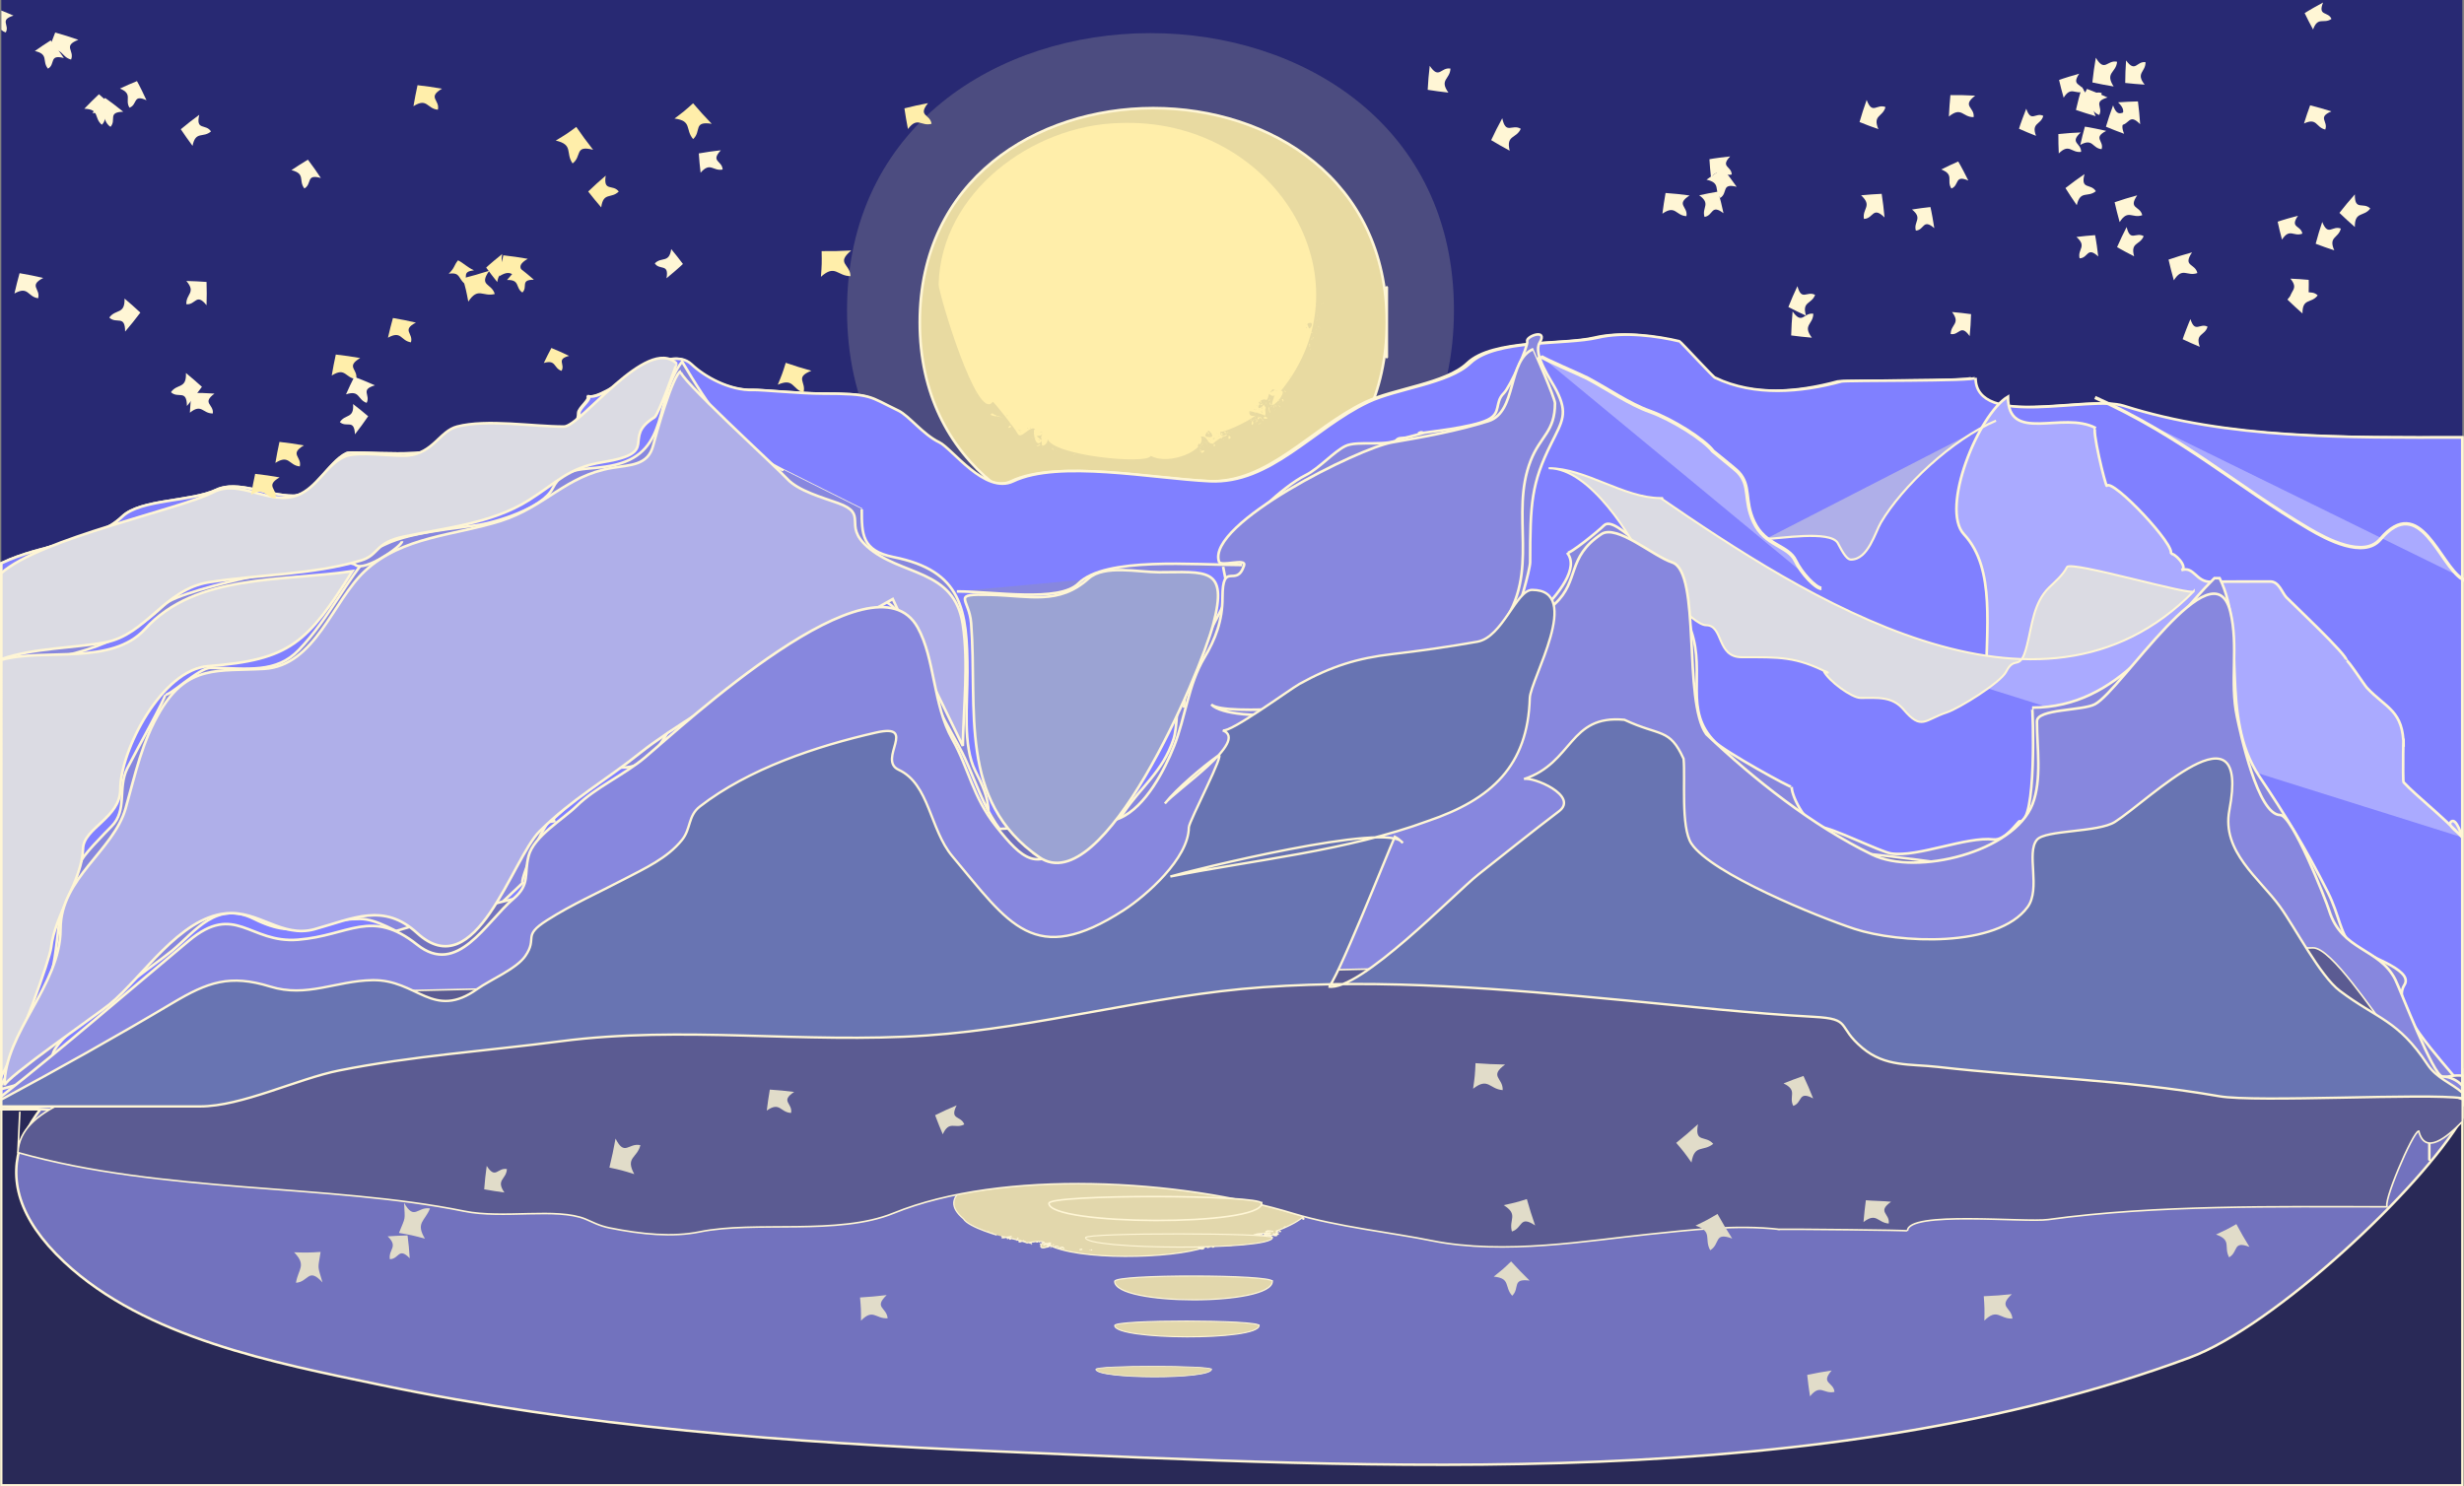 <?xml version="1.0"?>
<!-- Generator: Adobe Illustrator 15.0.0, SVG Export Plug-In . SVG Version: 6.00 Build 0)  -->
<svg xmlns:svg="http://www.w3.org/2000/svg" xmlns:sodipodi="http://sodipodi.sourceforge.net/DTD/sodipodi-0.dtd" xmlns:inkscape="http://www.inkscape.org/namespaces/inkscape" xmlns:dc="http://purl.org/dc/elements/1.1/" xmlns:cc="http://creativecommons.org/ns#" xmlns:rdf="http://www.w3.org/1999/02/22-rdf-syntax-ns#" xmlns="http://www.w3.org/2000/svg" xmlns:xlink="http://www.w3.org/1999/xlink" xmlns:ns1="http://sozi.baierouge.fr" version="1.1" id="svg2" sodipodi:docname="montains.svg" inkscape:version="0.48.1 " x="0px" y="0px" viewBox="9.45 1.608 942.148 568.434" enable-background="new 9.45 1.608 942.148 568.434" xml:space="preserve">
<rect x="9.45" y="1.608" width="942.148" height="568.434" fill="#808080" stroke="none"/>
<sodipodi:namedview id="base" width="950px" fit-margin-bottom="0" fit-margin-right="0" inkscape:window-y="-8" inkscape:window-x="-8" inkscape:window-height="962" inkscape:window-width="1280" inkscape:current-layer="layer1" inkscape:document-units="px" inkscape:pageshadow="2" inkscape:pageopacity="0.0" inkscape:window-maximized="1" fit-margin-left="0" fit-margin-top="0" showgrid="false" inkscape:cy="221.86329" inkscape:cx="384.62192" inkscape:zoom="0.7" bordercolor="#666666" borderopacity="1.0" pagecolor="#ffffff">
	</sodipodi:namedview>
<g id="layer1" transform="translate(2.571,-220.507)" inkscape:groupmode="layer" inkscape:label="Layer 1">
	<path fill="#282973" d="M948.379,222.115c0,16.72,0,311.838,0,311.838c-2.594,0.138-6.415-0.418-11.994-0.418   c-176.046,0-791.489,0-923.165,0c-2.518,0-4.414,0.113-5.841,0.124c0,0,0-291.281,0-311.544H948.379z"/>
	<path fill="#292957" stroke="#FFF6D5" stroke-width="0.867" d="M948.379,631.074c-0.271-0.037-0.553-0.057-0.843-0.057   c-163.71,0-790.481,0-940.157,0c0,0,0,122.559,0,159.098c0,0,865.914,0,941,0V631.074z"/>
	
		<path id="path3989" sodipodi:type="arc" sodipodi:cx="482.85715" sodipodi:cy="-43.048374" sodipodi:rx="122.85714" sodipodi:ry="115.71429" fill="#4C4C80" d="   M562.818,340.767c0-141.31-232.064-141.31-232.064,0C330.753,482.077,562.818,482.077,562.818,340.767   C562.818,280.735,562.818,400.8,562.818,340.767z"/>
	
		<path id="path3807" sodipodi:type="arc" sodipodi:cx="482.85715" sodipodi:cy="-43.048374" sodipodi:rx="122.85714" sodipodi:ry="115.71429" fill="#E8DAA1" stroke="#FFF6D5" d="   M537.143,345.41c0,109.253-178.571,109.253-178.571,0S537.143,236.157,537.143,345.41   C537.143,391.855,537.143,298.966,537.143,345.41z"/>
	<path fill="#8080FF" stroke="#FFF6D5" d="M948.379,644.371c-1.832,1.34-5.054,1.91-10.549,1.91c-24.213,0-845.911,0-930.451,0   v-208.75c15.624-7.555,35.512-7.672,46.228-17.884c6.992-6.692,26.327-5.591,36.038-10.238c7.789-3.717,19.49,2.327,29.221,2.327   c8.076,0,13.25-12.843,20.454-16.288c2.326-1.109,37.012,2.654,37.012-3.723c0-9.439,17.151-6.516,25-6.516   c8.86,0,26.623,5.775,26.623-5.119c0-2.09,5.365-5.707,3.264-6.523c6.858,2.662,29.833-21.425,39.593-12.092   c4.688,4.477,14.366,10.114,23.573,9.772c2.822-0.105,18.169,1.397,26.102,1.397c19.543,0,17.875,1.107,29.22,6.515   c4.004,1.917,9.433,9.18,15.585,12.1c4.88,2.336,17.452,20.06,28.246,14.892c17.218-8.229,53.121-1.044,74.998,0   c23.183,1.107,39.505-20.251,60.389-30.249c10.929-5.215,30.745-7.062,38.961-14.892c9.804-9.384,36.402-6.837,48.7-9.773   c9.967-2.383,22.806-0.603,31.168,1.396c0.409,0.098,13.637,14.563,13.637,13.961c15.033,7.177,32.683,5.599,48.125,1.407   c1.877-0.509,51.224-0.015,51.224-1.407c0,19.698,43.53,6.575,56.492,10.703c40.44,12.896,86.013,12.175,131.149,12.104V644.371z"/>
	<path fill="#8080FF" stroke="#FFF6D5" stroke-width="1.001" d="M948.379,645.337c-1.915,0.652-4.657,0.944-8.543,0.944   c-24.053,0-846.417,0-932.457,0V437.537c15.66-7.561,35.594-7.656,46.334-17.891c7.014-6.698,26.377-5.593,36.111-10.238   c7.804-3.721,19.535,2.327,29.279,2.327c8.088,0,13.279-12.841,20.496-16.288c2.323-1.105,37.087,2.654,37.087-3.723   c0-9.445,17.207-6.516,25.05-6.516c8.859,0,26.677,5.783,26.677-5.119c0-2.091,5.376-5.708,3.27-6.523   c6.891,2.667,29.879-21.426,39.673-12.092c4.695,4.483,14.402,10.114,23.621,9.772c2.83-0.105,18.207,1.397,26.154,1.397   c19.554,0,17.921,1.102,29.279,6.515c4.003,1.908,9.464,9.18,15.616,12.1c4.904,2.348,17.478,20.053,28.304,14.892   c17.263-8.235,53.223-1.044,75.15,0c23.241,1.108,39.562-20.263,60.511-30.249c10.945-5.213,30.813-7.052,39.039-14.892   c9.846-9.379,36.471-6.83,48.799-9.773c9.989-2.38,22.849-0.604,31.231,1.396c0.411,0.098,13.664,14.567,13.664,13.961   c15.069,7.172,32.748,5.6,48.224,1.407c1.88-0.509,51.326-0.015,51.326-1.407c0,19.696,43.627,6.579,56.607,10.703   c39.938,12.735,84.917,12.195,129.496,12.107V645.337z"/>
	<path id="path3788" inkscape:connector-curvature="0" fill="#AAAAFF" stroke="#FFF6D5" stroke-width="1.016" d="M948.333,542.337   c-1.4-2.007-6.069-4.515-4.202-6.019C946.183,534.664,948.318,542.32,948.333,542.337c-7.686-8.259-17.4-15.686-22.41-21.066   c-0.385-0.414,0-24.772,0-13.543c0-14.002-6.711-14.734-14.007-22.571c-1.066-1.146-7.401-10.955-7.913-10.509   c1.311-1.144-21.48-22.574-22.901-24.101c-1.7-1.826-2.811-6.058-6.192-6.037c-7.566,0.046-15.132-0.043-22.697,0.12   c-5.695,0.124-6.433-6.179-11.263-4.449c2.889-1.035-3.001-7.187-4.178-6.161c2.89-2.519-22.136-29.028-24.325-26.134   c-0.399,0.528-6.233-23.147-4.179-22.043c-12.661-6.805-33.616,6.138-33.616-12.038c-11.227,6.653-26.02,42.773-16.808,52.666   c12.211,13.133,8.403,35.804,8.403,58.686"/>
	<path fill="#8787DE" stroke="#FFF6D5" d="M948.379,643.439v-5.937c-8.743-10.833-27.664-30.254-22.153-38.679   c4.047-6.187-16.669-11.723-20.119-15.173c-4.428-4.428-4.739-11.473-9.091-20.203c-8.654-17.23-16.302-29.521-26.265-44.446   c-15.458-23.241-4.604-54.699-15.152-75.762c-0.673,0-1.347,0-2.02,0c-19.519,19.519-36.142,49.498-69.7,49.498   c0.313,0,1.848,44.838-4.794,43.46c-0.529-0.109-5.39,7.493-9.959,6.954c-10.26-1.208-28.938,6.84-39.037,5.396   c-3.986-0.57-23.215-10.137-26.82-10.017c-4.953,0.165-11.313-11.3-11.313-15.49c0,0.668-25.667-13.545-29.294-17.172   c-12.182-12.182-3.55-25.848-9.092-42.426c-2.266-6.806,1.086-18.023-2.02-24.244c-2.622-5.244-13.704-5.708-19.193-10.102   c-3.629-2.902-9.693-8.485-12.122-6.061c-1.986,1.994-13.432,11.35-14.158,10.456c9.256,11.389-29.176,39.496-36.349,43.082   c-5.299,2.641-17.238,9.633-26.265,14.142c-7.814,3.916-85.054-3.638-84.853-4.041c-2.211,4.429-1.343,13.121-3.03,18.183   c-4.188,12.556-12.352,18.03-19.193,28.284c-8.407,12.604-23.744,21.874-35.401,16.141c-15.694-7.721-19.565-26.068-26.218-39.374   c-4.209-8.427-13.818-22.645-13.13-31.893c0.943-12.652-4.913-15.428-13.134-23.666c-5.48-5.485-30.157-13.28-37.376-6.061   c-5.01,5.01-36.804,15.631-34.965,24.267c0.471-0.066,0.942-0.135,1.412-0.207c-9.791,10.214-14.625,43.88-32.917,43.283   c-4.215-0.138-24.115,17.446-27.257,20.725c0.47-0.071,0.94-0.141,1.412-0.207c-1.449-6.8-14.866,26.392-11.731,23.257   c-5.506,5.518-17.338,15.621-24.244,24.243c-7.55,9.441-25.486-10.102-38.386-10.102c-17.567,0-22.566,8.927-40.406,0   c-14.349-7.175-22.408,4.688-31.315,12.122c-5.908,4.925-45.901,32.73-45.724,40.212c0.206,8.683-11.257,10.341-19.629,12.749   v-1.568c7.448-13.104,15.847-36.21,18.886-42.302c3.254-6.509,2.99-43.778,12.183-43.431c-1.928-0.073,9.649-11.737,11.051-13.138   c6.242-6.255,2.274-14.638,6.061-22.224c3.064-6.115,15.161-27.761,14.497-28.3c1.368,1.11,12.861-10.219,17.404-10.155   c14.066,0.198,24.912,2.272,33.711-6.853c11.647-12.079,19.044-28.235,27.323-36.514c7.712-7.712,26.903-9.184,40.406-11.112   c8.041-1.146,25.571-6.695,29.294-14.142c4.775-9.565,13.239-6.34,24.244-9.091c20.72-5.18,14.429-24.966,25.254-39.396   c9.841,16.409,19.478,31.962,38.386,41.416c3.925,1.965,30.305,15.164,30.305,15.152c0,9.33,0.014,15.761,12.122,18.183   c26.223,5.237,28.284,19.971,28.284,44.11c0,12.669-1.828,27.974,3.03,37.712c2.306,4.604,5.051,9.915,5.051,16.162"/>
	<path id="path2994" inkscape:connector-curvature="0" fill="#8787DE" stroke="#FFF6D5" d="M459.62,492.738   c0-11.874,9.089-27.271,14.142-37.375c6.424-12.848-5.27-17.921,5.051-28.284c5.121-5.121,17.938-18.565,27.274-23.233   c5.282-2.641,10.619-8.845,15.152-11.112c4.853-2.426,16.563,0.602,21.321-3.097c-0.691,0.051-1.268,0.291-1.728,0.722   c3.445-0.819,6.876-1.698,10.291-2.635c-0.508-0.444-1.142-0.381-1.901,0.19c2.87-0.538,20.433-2.216,26.564-5.282   c5.322-2.655,2.443-6.492,6.062-10.102c2.559-2.553,9.494-18.315,8.979-19.866c-0.646-1.942,8.139-5.087,4.762,0.49   c-2.73,4.508,4.498,14.439,6.462,18.366c4.353,8.679,2.327,11.502-2.02,20.203c-7.559,15.142-8.081,22.723-8.081,45.457   c0,2.558-4.779,20.203-6.062,20.203c0.001-0.673,0.001-1.347,0-2.021c0.853,0-7.07,14.045-7.07,12.122"/>
	
		<path id="path2998" sodipodi:nodetypes="cssscccsccccsccccccccccccscsccccscccsccssccsccccscccccssscscccccccsccsscscccsccsccscsssccsssscssscsssscccsccsssccssccscscccscccscsccccccccccccccccccccssccccccsssssccscscccccscccccc" inkscape:connector-curvature="0" fill="#DBDBE3" stroke="#FFF6D5" stroke-width="0.787" d="   M641.865,412.595c-14.169,0-28.675-11.429-42.844-11.429c16.105,0,31.957,26.99,36.915,36.707   c2.624,5.133,18.09,23.358,23.285,23.358c6.77,0,3.883,12.235,13.63,12.235c14.686,0,20.586-0.293,33.146,6.039   c-0.544-0.444-1.158-0.725-1.845-0.844c1.864,3.887,10.813,10.377,14.134,10.377c6.509,0,12.091-0.696,16.47,4.449   c6.919,8.15,8.042,3.863,16.47,1.112c4.708-1.534,20.622-11.438,22.717-15.572c3.438-6.733,5.292,0.502,7.951-10.011   c2.019-7.878,2.494-16.343,8.52-22.246c2.095-2.055,5.237-4.672,6.814-7.786c1.343-2.613,48.523,11.394,48.523,9.204   C786.596,508.587,696.422,450.035,641.865,412.595C643.378,412.595,641.865,412.595,641.865,412.595z"/>
	<path id="path3002" inkscape:connector-curvature="0" fill="#8787DE" stroke="#FFF6D5" d="M372.747,448.291   c14.046,0,39.128,4.309,46.467-3.03c10.288-10.288,44.146-7.071,62.63-7.071"/>
	<path fill="#8787DE" stroke="#FFF6D5" d="M7.379,475.472v0.093c27.12-0.07,49.509-9.411,62.321-22.223   c6.226-6.226,68.021-19.28,73.085-15.168c3.418,2.775,17.829-7.163,17.829-9.075"/>
	<path id="path3008" inkscape:connector-curvature="0" fill="#48489C" stroke="#FFF6D5" stroke-width="1.099" d="M80,648.077   c35.35-17.081,67.277-29.745,105.714-39.687c20.449-5.299,38.373-6.246,57.143-13.805c19.711-7.918,55.983,5.176,75.715,5.176   c13.927,0,28.009,0.977,41.428-1.725c4.326-0.872,42.697-17.256,44.292-14.377c-0.729,0.251-1.427,0.567-2.097,0.95   c7.561-7.547,35.815-3.431,46.377-5.554c11.517-4.647,22.398-7.294,34.285-12.079c13.041-5.25,118.439-0.486,117.037,3.601   c1.703-4.964,78.42,14.353,88.677,13.654c5.479-0.372,12.026,1.726,18.572,1.726c7.47,0,2.71,4.91,5.714,10.353   c0.872,1.579,14.091,24.563,16.259,20.601c-0.605-0.03-1.206,0-1.803,0.09c7.271,4.069,22.313,4.219,31.259,6.918   c17.578,5.314,35.492-4.446,51.428,5.177c12.528,7.563,52.857,1.615,52.857,18.98"/>
	<path fill="#7272BE" stroke="#FFF6D5" stroke-width="0.958" d="M948.379,649.634c-15.807,27.058-71.737,79.623-104.322,91.708   c-140.398,52.072-310.068,42.067-456.482,35.815c-78.716-3.361-158.147-9.328-235.412-25.44   c-40.124-8.367-89.734-17.918-120.7-46.952c-71.083-66.649,84.649-113.379,119.737-124.403   c154.022-48.396,322.36-48.736,481.933-38.946c71.186,4.368,143.926,10.978,212.833,30.337   c28.841,8.103,89.804,24.771,89.804,64.061c0,66.958,0,0,0,0c5.741-1.997,9.872-2.689,12.61-2.301V649.634z"/>
	<path fill="#DBDBE3" stroke="#FFF6D5" d="M7.379,474.479c16.514-4.61,42.056,2.366,55.003-11.82   c19.419-21.278,52.412-18.113,79.277-22.111c-17.281,27.409-23.686,33.923-55.208,36.338   c-17.691,1.355-33.565,32.197-33.565,47.053c0,10.995-14.088,14.844-14.251,22.739c-0.247,11.689-10.797,25.21-12.212,37.856   c-0.474,4.233-11.69,35.99-19.044,49.231V474.479z"/>
	<path fill="#DBDBE3" stroke="#FFF6D5" d="M7.379,441.309c14.915-13.315,68.19-24.321,81.027-30.958   c10.196-5.272,21.583,5.295,32.294,1.132c7.477-2.906,11.159-11.871,18.063-14.804c5.016-2.131,18.808,0.109,23.988-0.348   c9.779-0.861,12.26-9.371,18.913-11.081c11.46-2.945,28.847,0,40.852,0c6.402,0,31.793-35.028,43.037-24.146   c0.152,0.148-6.896,19.656-8.4,20.587c-13.143,8.119,3.016,13.471-19.823,17.175c-13.284,2.154-17.36,7.73-28.384,14.633   c-14.079,8.815-31.736,10.515-47.741,13.852c-11.145,2.324-9.273,7.055-16.346,9.129c-18.896,5.541-38.792,5.287-58.083,8.323   c-17.06,2.685-23.868,20.077-39.783,23.021c-11.22,2.076-27.688,2.139-39.614,6.383V441.309z"/>
	<path id="path3809" inkscape:connector-curvature="0" fill="#FFEEAA" d="M434.819,269.167   c-33.153,0.864-68.101,26.47-69.045,61.698c-0.084,3.149,14.84,53.342,20.692,44.905c0.481,0.007,8.631,10.333,9.497,12.153   c1.292,2.715,4.774-3.546,6.916-1.566c-1.548-1.432-0.379,8.424,2.428,4.258c-3.948-3.297-0.832-0.703,0.138-2.643   c-0.911,1.822-0.198,1.172-0.21,3.965c-0.007,1.677,2.633-0.426,2.198-2.014c1.749,6.391,37.898,9.994,39.489,6.546   c7.078,3.844,21.587-2.31,19.156-7.396c2.991-0.35,2.012,3.061,4.847,2.701c-0.76,0.096,3.216-2.846,4.731-2.945   c1.68-1.557-2.574,0.761-0.65,0.035c-2.005,0.102-1.396-1.253-1.455-1.918c-0.539,1.568,10.765-3.626,13.316-5.877   c-1.735,0.361-2.484-0.222-2.246-1.749c1.248,0.22,6.255,1.423,5.791,1.923c0.926-1.451-0.245-1.812,0.474-3.174   c-0.294-0.499-0.625-0.971-0.993-1.417c0.816,0.03-1.712,2.418-1.853,1.193c-0.129-1.125,0.975-0.579,0.127-1.8   c3.006-3.054,2.818,1.393,3.972-3.343c0.629,0.738,1.353,0.98,2.172,0.728c-0.103-0.106-1.542,3.918-1.04,3.713   c2.934-1.204,5.336-5.955,3.379-5.515C531.725,328.611,493.954,266.76,434.819,269.167   C404.224,269.964,434.819,269.167,434.819,269.167z M507.953,355.468C507.121,355.8,508.186,355.749,507.953,355.468z    M496.185,376.099C495.496,376.494,496.512,376.342,496.185,376.099z M492.862,377.017   C492.901,376.217,491.713,376.229,492.862,377.017z M488.686,375.527C488.429,376.692,490.048,375.876,488.686,375.527z    M489.781,376.636C489.791,376.583,489.724,376.645,489.781,376.636z M489.892,376.567   C490.108,376.149,490.466,375.207,489.892,376.567C489.943,376.469,490.033,376.234,489.892,376.567z M488.705,379.858   C488.492,379.405,488.392,380.656,488.705,379.858z M486.718,379.252C486.773,379.334,486.773,379.169,486.718,379.252z    M474.968,387.93C474.718,387.835,475.4,388.024,474.968,387.93z M474.226,389.801   C473.727,389.018,473.475,389.996,474.226,389.801z M470.513,390.823C471.645,391.552,471.828,390.61,470.513,390.823z    M467.525,390.199C467.581,390.304,467.568,390.179,467.525,390.199z M467.451,393.491   C467.305,393.457,467.498,393.669,467.451,393.491z M465.521,393.63C465.439,393.673,465.571,393.682,465.521,393.63z    M403.227,389.247C403.205,389.453,403.38,389.233,403.227,389.247z M395.765,387.306   C395.873,386.608,395.765,387.403,395.765,387.306z M512.742,338.041C512.423,338.627,513.556,337.02,512.742,338.041z    M512.278,338.111C511.505,339.367,512.517,337.997,512.278,338.111z M510.588,339.15   C509.958,339.119,509.652,338.746,510.588,339.15z M509.791,339.739C510.441,340.109,509.728,340.095,509.791,339.739z    M510.644,341.627C511.104,342.385,510.403,341.369,510.644,341.627z M510.421,342.649   C511.291,343.203,510.208,342.765,510.421,342.649z M511.461,344.017C511.573,344.143,510.458,343.736,511.461,344.017z    M508.529,344.26C508.275,344.279,508.071,343.984,508.529,344.26z M510.7,344.572C510.701,344.964,510.359,344.297,510.7,344.572z    M510.162,344.745C510.445,345.402,509.917,344.727,510.162,344.745z M507.526,345.629c1.886-0.512,0.563,2.474-0.167,2.027   C507.281,346.906,506.037,345.81,507.526,345.629z M506.19,346.079C507.093,346.513,505.136,345.639,506.19,346.079z    M509.995,346.426C509.899,346.76,509.836,346.156,509.995,346.426z M509.178,346.53C508.8,346.698,509.089,346.219,509.178,346.53   z M511.851,346.997C511.033,346.404,510.912,346.315,511.851,346.997z M509.215,346.599   C509.134,346.686,509.207,346.484,509.215,346.599z M509.791,346.616C510.064,346.845,509.669,346.643,509.791,346.616z    M511.052,346.963C510.686,347.606,511.597,347.006,511.052,346.963z M508.231,347.24   C508.564,347.086,507.974,346.98,508.231,347.24z M506.58,347.552C506.32,348.095,506.095,346.631,506.58,347.552z    M511.703,347.413C512.016,347.615,511.422,347.058,511.703,347.413z M511.183,347.517   C510.791,348.123,511.687,346.959,511.183,347.517z M511.777,347.881C511.973,348.399,511.902,347.635,511.777,347.881z    M509.939,348.053C510.25,348.276,510.099,347.689,509.939,348.053z M510.032,348.106   C510.057,348.362,510.373,348.026,510.032,348.106z M508.546,349.197c0.547,0.088-0.227,0.623-0.315-0.208L508.546,349.197z    M510.087,349.838C510.34,349.943,510.227,349.635,510.087,349.838z M509.141,351.241   C508.444,352.281,508.866,350.649,509.141,351.241z M508.435,351.431C508.426,351.706,508.148,351.244,508.435,351.431z    M508.435,351.639C508.271,351.51,508.64,351.283,508.435,351.639z M508.621,351.83   C508.224,352.492,508.255,351.397,508.621,351.83z M507.749,353.995C506.821,354.802,508.007,352.666,507.749,353.995z    M507.953,354.307C507.72,354.3,508.119,353.759,507.953,354.307z M507.433,354.342   C507.369,354.494,507.134,354.125,507.433,354.342z M507.841,354.48C507.467,355.239,507.385,354.121,507.841,354.48z    M507.619,354.428C507.512,354.433,507.654,354.548,507.619,354.428z M500.528,365.671   C499.75,367.033,499.82,366.316,500.528,365.671z M493.828,371.162c1.89-0.421-2.513,1.845-0.847,0.414   C493.988,371.413,492.546,370.599,493.828,371.162z M494.607,371.405C496.47,372.212,494.625,371.614,494.607,371.405z    M498.096,371.872C499.329,372.722,497.726,370.779,498.096,371.872z M497.001,372.409   C497.358,372.002,497.258,371.724,497.001,372.409z M492.992,372.34C492.657,372.178,493.52,372.007,492.992,372.34z    M492.528,372.496C492.414,372.335,492.946,372.289,492.528,372.496z M380.21,372.409   C379.347,373.111,380.442,372.377,380.21,372.409z M497.039,372.704C496.954,372.664,497.142,372.61,497.039,372.704z    M497.577,373.085C497.808,373.073,497.494,372.817,497.577,373.085z M493.958,374.557   C495.114,373.95,493.69,372.948,493.958,374.557z M381.602,373.916C381.36,374.149,381.795,373.882,381.602,373.916z    M492.435,374.228C492.343,374.823,492.689,374.075,492.435,374.228z M497.057,374.782   C497.779,376.893,497.97,374.339,497.057,374.782z M496.983,374.869C497.287,375.19,497.041,374.607,496.983,374.869z    M495.757,374.886C496.024,375.651,495.333,374.68,495.757,374.886z M496.055,375.579   C495.495,375.169,495.935,374.545,496.055,375.579z M490.022,375.042C489.661,375.275,490.182,374.587,490.022,375.042z    M492.027,375.441C492.883,375.324,492.137,374.295,492.027,375.441z M495.757,375.562   C495.571,375.585,495.931,374.962,495.757,375.562z M489.985,375.666C490.255,375.696,489.847,375.417,489.985,375.666z    M497.224,375.753C496.904,376.113,498.039,375.468,497.224,375.753z M492.788,375.891   C493,375.935,492.679,375.674,492.788,375.891z M490.857,376.168C491.566,376.883,490.82,375.681,490.857,376.168z    M492.287,376.185C492.21,376.841,493.21,375.936,492.287,376.185z M493.735,376.601   C494.26,376.488,494.078,375.752,493.735,376.601z M490.82,376.359C491.077,376.474,490.743,375.927,490.82,376.359z    M488.816,376.48C489.292,376.345,488.486,376.088,488.816,376.48z M495.498,376.428   C495.847,376.3,495.438,376.278,495.498,376.428z M494.143,376.688C494.412,377.298,494.43,375.68,494.143,376.688z    M490.765,376.567C491.153,376.809,490.843,376.069,490.765,376.567z M495.535,376.965   C497.198,378.1,496.408,378.207,495.535,376.965C496.671,377.741,495.535,376.965,495.535,376.965z M489.744,376.584   C489.96,376.513,489.512,376.35,489.744,376.584z M492.417,376.688C492.952,377.65,492.316,376.188,492.417,376.688z M493.4,376.55   C493.493,377.052,492.808,376.187,493.4,376.55z M489.28,376.601c-1.187,0.069-0.06,0.686,0.408,0.052   C489.849,376.494,489.315,376.463,489.28,376.601z M493.457,376.982C493.273,376.866,493.915,376.655,493.457,376.982z    M491.21,376.982C491.253,376.881,490.994,376.938,491.21,376.982z M494.05,377.052   C494.403,377.124,493.926,376.745,494.05,377.052z M490.542,376.982C490.789,377.229,490.662,376.849,490.542,376.982z    M491.804,376.965C491.829,376.827,491.307,377.047,491.804,376.965z M489.335,377.052   C489.451,377.014,489.31,376.995,489.335,377.052z M491.841,377.156C491.748,377.569,492.105,376.943,491.841,377.156z    M494.032,377.26C493.676,379.779,494.672,376.017,494.032,377.26z M494.644,377.554   C495.297,377.691,494.875,376.591,494.644,377.554z M492.899,377.225C492.958,377.247,492.864,377.132,492.899,377.225z    M488.964,377.485C489.312,377.357,488.684,377.04,488.964,377.485z M489.057,377.311   C489.023,377.445,489.201,377.28,489.057,377.311z M487.368,377.294C487.454,377.611,486.945,377.084,487.368,377.294z    M487.776,377.346C487.578,377.677,487.255,376.986,487.776,377.346z M491.229,377.398   C491.263,377.408,491.341,377.343,491.229,377.398z M493.197,377.433C492.511,377.738,493.187,378.121,493.197,377.433z    M490.319,377.676C490.173,377.711,490.259,377.386,490.319,377.676z M489.521,377.693   C489.392,377.91,489.578,377.417,489.521,377.693z M492.12,377.658C491.663,378.539,493.116,382.652,492.12,377.658   C491.619,378.624,492.32,378.661,492.12,377.658z M493.01,378.177C493.152,378.191,492.997,378.046,493.01,378.177z    M491.081,378.94C491.362,378.645,490.769,378.982,491.081,378.94z M493.474,377.744   C493.329,378.19,493.608,377.711,493.474,377.744z M489.243,377.797C489.041,378.276,489.158,377.552,489.243,377.797z    M489.502,377.831C489.617,378.76,488.867,378.396,489.502,377.831z M496.352,377.848   C496.297,377.931,496.297,377.766,496.352,377.848z M489.076,378.333C488.795,378.667,489.09,378.024,489.076,378.333z    M488.371,378.645C488.14,378.858,487.969,377.964,488.371,378.645z M486.588,378.455   C487.105,378.774,486.032,379.083,486.588,378.455z M494.421,379.269C494.748,378.267,494.525,378.287,494.421,379.269z    M487.126,378.611C487.055,378.588,487.185,378.502,487.126,378.611z M487.349,378.611   C487.411,378.968,486.802,378.739,487.349,378.611z M488.054,378.749C487.984,378.906,487.713,378.762,488.054,378.749z    M488.445,378.818C488.441,378.934,488.321,378.717,488.445,378.818z M486.922,379.044   C486.685,378.941,487.23,378.868,486.922,379.044z M489.298,379.078C489.125,379.044,489.625,378.941,489.298,379.078z    M489.558,379.355C489.019,379.201,489.972,379.035,489.558,379.355z M489.001,379.269c0.369,0.304,1.088,0.561,0.148,0.728   C489.884,379.232,488.478,379.626,489.001,379.269z M486.663,379.338C486.719,379.36,486.707,379.189,486.663,379.338z    M489.521,379.425C489.48,379.603,489.289,379.05,489.521,379.425z M487.201,379.459   C487.272,379.54,487.223,379.392,487.201,379.459z M489.614,379.494C489.509,379.595,489.553,379.407,489.614,379.494z    M486.292,379.754C486.505,380.146,486.586,379.039,486.292,379.754z M487.887,379.754   C487.866,379.821,487.816,379.673,487.887,379.754z M486.774,379.823C486.895,380.783,487.033,379.442,486.774,379.823z    M484.769,380.066C485.236,380.191,484.443,379.397,484.769,380.066z M487.665,380.066   C487.229,379.836,488.388,379.657,487.665,380.066z M486.421,379.892C486.442,380.009,486.462,379.817,486.421,379.892z    M489.094,379.979C488.79,380.079,489.093,379.78,489.094,379.979z M488.686,380.152   C488.875,380.365,488.808,379.498,488.686,380.152z M487.535,380.066C487.34,380.002,487.657,379.866,487.535,380.066z    M386.391,380.239c-3.001,0.921,4.278,1.438,4.01,1.438C388.938,381.51,387.602,381.031,386.391,380.239   C384.453,380.834,387.191,379.76,386.391,380.239z M486.774,380.291C487.322,380.237,486.435,380.09,486.774,380.291z    M488.425,380.256C488.471,380.247,488.432,380.131,488.425,380.256z M392.126,381.001   C391.672,381.96,392.01,380.151,392.126,381.001z M490.43,380.845C490.41,380.971,490.356,380.711,490.43,380.845z M488.185,380.88   C488.292,380.875,488.149,380.76,488.185,380.88z M487.034,381.036C487.113,381.281,487.195,380.61,487.034,381.036z    M388.6,380.931C388.814,381.221,388.732,380.815,388.6,380.931z M388.229,381.088C387.917,381.774,387.389,380.9,388.229,381.088z    M388.6,381.243C388.711,381.165,388.397,381.09,388.6,381.243z M490.245,381.157C490.268,381.211,490.146,381.124,490.245,381.157   z M486.792,381.555C485.724,382.396,487.786,381.14,486.792,381.555z M487.924,381.451   C488.347,381.741,487.98,381.15,487.924,381.451z M490.486,381.399C488.554,382.654,493.581,382.49,490.486,381.399z    M488.128,381.555C490.07,382.964,489.427,381.496,488.128,381.555z M489.391,382.473   C490.595,384.333,489.564,381.871,489.391,382.473z M487.85,381.625C488.136,381.68,487.798,381.403,487.85,381.625z    M487.813,381.746C487.243,383.425,489.448,381.65,487.813,381.746z M489.224,381.867   C489.324,381.964,489.267,381.788,489.224,381.867z M388.823,382.093C389.4,382.207,388.579,382.192,388.823,382.093z    M486.737,382.162C486.82,382.131,486.589,382.061,486.737,382.162z M486.922,382.265   C486.842,382.898,487.521,382.015,486.922,382.265z M486.959,382.525C486.769,382.275,486.859,383.024,486.959,382.525z    M486.959,382.543C486.872,382.846,487.497,382.627,486.959,382.543z M485.084,382.889   C485.773,382.925,484.807,381.939,485.084,382.889z M487.293,382.664C487.622,382.78,487.21,382.342,487.293,382.664z    M485.976,382.837C486.467,383.157,486.439,382.072,485.976,382.837z M487.201,382.872   C486.913,383.971,488.808,382.643,487.201,382.872z M485.716,382.993C484.679,385.968,487.003,384.073,485.716,382.993z    M391.533,383.565C391.845,383.828,391.437,383.097,391.533,383.565z M487.182,383.617   C487.743,383.582,486.943,383.205,487.182,383.617z M486.755,383.72C487.607,384.245,486.702,383.406,486.755,383.72z    M488.612,383.998C486.497,385.021,490.206,383.73,488.612,383.998z M393.092,384.327   C393.927,384.755,392.695,383.524,393.092,384.327z M394.224,384.396C392.964,385.279,395.277,384.36,394.224,384.396z    M392.981,384.882C391.143,386.588,394.767,385.283,392.981,384.882z M400.888,385.765   C400.708,386.432,400.437,384.933,400.888,385.765z M394.688,385.609C394.821,385.858,395.49,385.293,394.688,385.609z    M399.978,385.938C399.319,386.266,400,385.373,399.978,385.938z M476.305,386.094C476.83,386.092,476.023,385.875,476.305,386.094   z M474.356,386.735C474.167,386.244,473.302,385.901,474.356,386.735z M469.066,386.804c1.746,1.488,1.957,2.897-0.445,2.391   C466.514,389.143,469.067,386.593,469.066,386.804C470.287,387.844,469.066,386.804,469.066,386.804z M396.711,386.579   C397.091,387.73,395.805,386.054,396.711,386.579z M397.361,386.51C396.359,387.014,397.443,386.192,397.361,386.51z    M473.427,387.358C472.225,386.857,472.023,386.736,473.427,387.358z M476.899,386.977   C476.943,387.063,476.999,386.793,476.899,386.977z M475.302,387.237c-1.433,0.221,1.734,1.166,0.148,0.104   C475.319,387.246,475.667,386.537,475.302,387.237z M397.342,387.133C397.225,387.449,397.134,386.857,397.342,387.133z    M477.994,387.219C477.644,387.171,478.121,386.886,477.994,387.219z M476.528,387.445   C476.722,387.383,476.951,386.789,476.528,387.445z M405.492,387.255C404.806,387.696,403.711,387.202,405.492,387.255z    M468.695,387.48C469.397,387.71,468.633,386.761,468.695,387.48z M397.287,387.358   C397.848,387.774,396.41,386.978,397.287,387.358z M470.216,387.41C470.106,387.321,470.529,387.271,470.216,387.41z    M397.027,387.549C396.751,387.824,397.188,387.091,397.027,387.549z M476.231,387.722   C477.057,387.485,475.483,387.178,476.231,387.722z M468.453,387.895C469.139,388.553,470.101,386.843,468.453,387.895z    M473.688,387.705C474.363,387.744,473.486,387.256,473.688,387.705z M476.417,387.584   C477.658,387.872,477.314,387.576,476.417,387.584z M472.425,387.74C471.208,388.312,472.744,387.456,472.425,387.74z    M474.764,387.74C475.005,387.889,474.695,387.436,474.764,387.74z M401.779,387.774   C401.646,387.877,401.675,387.514,401.779,387.774z M402.076,387.705C402.181,387.845,401.835,387.839,402.076,387.705z    M477.437,387.74C477.831,387.889,477.413,387.618,477.437,387.74z M474.096,387.809c-1.016-0.105,0.403,1.453,0.278,0.364   C474.34,388.135,474.054,387.525,474.096,387.809z M474.968,387.774C475.04,387.855,474.991,387.707,474.968,387.774z    M474.43,387.878C474.623,387.787,473.983,387.699,474.43,387.878z M474.523,388.19   C474.552,388.057,474.201,387.864,474.523,388.19z M472.926,388.051C473.115,388.34,472.795,388.431,472.926,388.051z    M474.708,388.345C474.699,388.303,474.575,388.341,474.708,388.345z M474.708,388.345   C474.84,388.529,474.77,388.255,474.708,388.345z M469.047,388.553C469.947,388.571,469.113,388.078,469.047,388.553z    M474.746,388.553C474.898,388.457,474.32,388.154,474.746,388.553z M401.111,388.432   C401.218,388.428,401.058,388.312,401.111,388.432z M469.771,388.605C470.131,388.585,469.708,388.417,469.771,388.605z    M474.801,388.623C474.88,388.541,474.657,388.562,474.801,388.623z M476.676,390.009   C478.678,389.628,475.998,387.544,476.676,390.009z M473.149,388.813C472.79,388.844,473.166,388.474,473.149,388.813z    M468.509,388.761C468.416,388.724,468.552,388.665,468.509,388.761z M468.75,388.848   C468.49,389.264,468.756,388.376,468.75,388.848z M397.602,388.779C397.747,388.743,397.454,388.677,397.602,388.779z    M472.889,388.813C472.35,389.027,472.983,388.561,472.889,388.813z M403.375,388.9C403.753,389.844,403.421,388.609,403.375,388.9   z M469.604,389.056C470.172,389.185,469.541,388.76,469.604,389.056z M468.49,389.281   C468.391,389.315,468.513,389.227,468.49,389.281z M467.506,389.316C467.72,389.326,467.535,389.257,467.506,389.316z    M401.482,389.507C402.282,389.704,400.937,389.07,401.482,389.507z M402.484,389.454   C403.612,390.127,401.982,389.611,402.484,389.454z M406.438,389.679C406.299,389.708,406.709,389.22,406.438,389.679z    M471.182,390.061C470.141,390.219,471.707,388.866,471.182,390.061z M467.376,389.541   C467.44,389.667,467.411,389.465,467.376,389.541z M466.968,389.628C467.205,389.795,466.996,389.4,466.968,389.628z    M470.643,389.853C469.836,390.511,470.862,389.279,470.643,389.853z M469.363,389.853   C468.742,390.298,468.853,389.691,469.363,389.853z M469.289,389.991C469.17,390.023,469.378,389.9,469.289,389.991z    M474.746,390.615C475.042,389.864,474.856,389.891,474.746,390.615z M469.919,390.078   C469.677,390.188,469.919,389.821,469.919,390.078z M477.901,390.165C472.341,389.791,479.979,390.29,477.901,390.165   C476.186,390.05,477.901,390.165,477.901,390.165z M469.752,390.095C469.576,390.192,469.685,390.016,469.752,390.095z    M469.938,390.182C469.959,390.229,469.887,390.162,469.938,390.182z M404.34,390.459   C404.552,391.36,403.459,389.684,404.34,390.459z M468.862,390.321C468.902,390.426,469.064,390.267,468.862,390.321z    M467.228,390.372C467.166,390.388,467.264,390.284,467.228,390.372z M469.381,390.546   C469.242,390.461,469.746,390.18,469.381,390.546z M469.27,390.494C468.969,390.511,469.332,390.29,469.27,390.494z    M467.673,390.615C467.757,390.615,467.571,390.45,467.673,390.615z M467.692,390.615   C467.748,390.72,467.735,390.594,467.692,390.615z M469.975,390.684C470.035,391.122,469.697,390.232,469.975,390.684z    M467.748,390.754C467.778,390.821,467.778,390.686,467.748,390.754z M466.337,390.84   C466.742,391.045,465.992,390.88,466.337,390.84z M467.302,390.909C467.28,390.87,467.422,390.766,467.302,390.909z    M468.676,390.962C468.778,391.058,468.661,390.75,468.676,390.962z M468.825,390.979   C468.814,391.411,469.587,390.528,468.825,390.979z M468.825,391.013C468.76,390.945,468.693,391.029,468.825,391.013z    M468.174,391.013C468.295,391.068,468.194,390.869,468.174,391.013z M468.658,391.031   C468.793,391.055,468.71,390.961,468.658,391.031z M468.119,391.117C468.177,391.214,468.21,390.9,468.119,391.117z    M468.119,391.117C468.089,390.973,468.046,391.135,468.119,391.117z M468.732,391.169   C468.832,391.317,468.781,391.035,468.732,391.169z M469.103,391.239C469.526,391.301,468.569,390.975,469.103,391.239z    M467.376,391.152C467.235,391.351,467.272,391.063,467.376,391.152z M467.748,391.256   C468.125,391.569,467.742,390.981,467.748,391.256z M466.913,391.377C466.644,391.425,466.941,390.925,466.913,391.377z    M467.061,391.325C467.067,391.616,466.894,391.314,467.061,391.325z M467.97,391.394   C469.098,392.733,468.15,391.22,467.97,391.394C468.39,391.893,468.127,391.243,467.97,391.394z M468.25,392.052   C468.245,392.37,468.468,392.037,468.25,392.052z M407.254,391.914C407.042,392.365,408.086,390.71,407.254,391.914z    M466.987,391.533C466.855,391.552,466.999,391.352,466.987,391.533z M469.27,391.498   C469.458,391.492,469.121,391.419,469.27,391.498z M465.761,392.122C464.168,394.346,465.124,390.723,465.761,392.122z    M467.562,391.654C467.771,391.763,467.75,391.325,467.562,391.654z M466.69,391.689   C467.175,391.638,466.62,392.075,466.69,391.689z M408.072,391.723C408.352,392.175,408.468,391.606,408.072,391.723z    M469.771,391.862C469.899,391.806,469.766,391.52,469.771,391.862z M466.449,391.758   C466.32,391.879,466.405,391.658,466.449,391.758z M470.958,392.746C472.212,392.967,470.743,390.826,470.958,392.746z    M404.396,392.035C401.361,393.752,405.601,392.185,404.396,392.035z M466.634,391.966c0.063,0.365,0.199,0.098-0.13,0.502   C466.513,392.07,466.154,392.529,466.634,391.966z M466.579,392.139C466.471,392.147,466.604,392.183,466.579,392.139z    M466.987,392.001C466.857,392.017,466.984,391.912,466.987,392.001z M407.032,392.191   C407.027,392.36,407.207,391.884,407.032,392.191z M469.363,392.694C469.289,392.759,470.216,393.304,469.363,392.694   L469.363,392.694C468.322,393.605,469.363,392.694,469.363,392.694z M469.01,393.438   C468.799,393.326,468.939,393.678,469.01,393.438z M468.862,392.78C468.857,392.198,468.662,392.734,468.862,392.78z    M466.208,392.815C465.474,393.682,466.658,392.106,466.208,392.815z M469.493,392.815   C469.506,393.1,469.355,392.599,469.493,392.815z M410.558,393.109C409.566,392.883,409.375,392.84,410.558,393.109z    M405.268,393.074C405.46,393.355,405.37,392.621,405.268,393.074z M467.135,393.144C467,393.399,466.903,392.678,467.135,393.144z    M466.003,393.178c-0.027,0.402-0.545-0.032,0.018-0.052L466.003,393.178z M465.78,393.335   C465.874,393.306,465.771,393.229,465.78,393.335z M467.692,393.3C467.784,393.318,467.846,393.056,467.692,393.3z    M466.356,393.317C466.397,393.602,466.039,393.236,466.356,393.317z M408.795,393.386   C408.865,393.462,408.824,393.321,408.795,393.386z M409.167,393.594C409.966,395.288,409.417,392.862,409.167,393.594z    M465.576,393.906C465.628,393.983,465.632,393.828,465.576,393.906z M465.724,394.149   C466.263,395.274,465.983,393.116,465.724,394.149z M410.744,394.512C411.532,395.293,409.944,393.636,410.744,394.512z    M465.984,394.616c0.379,1.962,2.813-1.112,0.169-0.023L465.984,394.616z M465.706,394.668   C465.638,395.234,466.083,394.401,465.706,394.668z M418.15,395.586C416.025,396.508,417.958,395.966,418.15,395.586z    M421.733,396.539C421.926,396.639,422.209,396.167,421.733,396.539z M421.417,396.66   C421.508,396.611,421.326,396.611,421.417,396.66z"/>
	<path id="path3012" inkscape:connector-curvature="0" fill="#AFAFE9" stroke="#FFF6D5" d="M8.601,637.247   c0-20.409,21.429-38.258,21.429-59.84c0-19.522,20.261-29.882,24.889-46.172c3.772-13.279,6.245-25.504,13.338-37.374   c10.568-17.684,22.056-14.967,39.519-15.952c19.632-1.107,26.328-26.073,38.718-37.501c14.348-13.233,34.279-13.479,51.938-19.102   c16.875-5.374,24.804-17.207,42.344-20.228c7.057-1.215,13.934-0.852,15.883-8.687c0.922-3.706,7.539-27.375,10.61-28.354   c-2.852,0.909,36.904,37.106,40.586,41.175c4.173,4.611,13.796,7.272,19.472,9.311c11.926,4.285,1.656,8.199,11.101,16.594   c12.905,11.47,33.341,8.28,36.593,29.851c2.247,14.901,0.262,31.342,0.009,46.423c-23.103-47.405-6.017-12.022-26.783-56.182   c0,0-75.299,41.822-96.233,58.577c-13.162,10.534-26.487,17.991-38.743,30.169c-10.708,10.641-24.366,59.686-46.915,38.986   c-12.782-11.735-24.392-5.576-39.152-1.471c-12.583,3.499-21.359-7.294-33.98-6.033c-17.801,1.778-31.668,24.243-44.428,34.76   C44.755,609.528,8.601,634.642,8.601,637.247C8.601,636.913,8.601,637.247,8.601,637.247z"/>
	<path fill="#8787DE" stroke="#FFF6D5" d="M948.379,643.318c-1.054,0.652-2.678,1.104-5.006,1.228   c-7.794,0.415-80.688,5.811-82.167-1.611c-1.454-7.293-57.938-16.128-70.512-16.258c-20.088-0.207-77.808,3.441-77.808-27.899   c0-5.582-73.554-11.585-84.291-13.088c-11.802-1.652-31.73-8.089-43.046-5.617c-11.557,2.525-20.354,14.639-32.593,17.888   c-26.382,7.003-47.219-1.132-67.52-16.708c-4.16-3.191-18.068,1.165-22.55,2.625c-20.449,6.661-40.725,6.884-61.993,10.801   c-26.392,4.859-44.487,11.521-71.9,10.997c-27.153-0.519-60.175-8.158-86.847-2.349c-48.165,10.493-108.273,12.072-151.333,38.358   c-17.805,10.869-59.591,4.567-83.435,3.667v-3.94c24.267-19.152,47.663-39.457,71.66-59.478   c17.884-14.919,23.198,1.051,41.765-0.436c19.701-1.576,27.976-12.1,45.581,1.902c15.42,12.264,26.149-8.476,36.919-17.672   c6.375-5.442,3.894-9.16,5.678-16.204c1.905-7.521,13.115-14.01,18.382-19.163c7.365-7.205,18.092-11.837,26.132-18.564   c14.635-12.246,87.401-80.202,104.295-49.673c6.654,12.024,5.785,29.451,13.227,42.697c6.361,11.32,7.775,22.083,16.686,33.271   c10.087,12.666,15.978,18.072,27.714,5.568c5.417-5.771,12.933-5.764,19.766-8.721c9.709-4.203,17.027-18.385,20.685-27.663   c4.267-10.821,5.454-23.506,11.426-33.487c4.405-7.362,7.019-14.407,7.019-23.11c0-14.538,5.312-3.363,8.254-12.308   c0.983-2.992-8.891,0.647-9.592-1.472c-4.817-14.554,53.745-43.465,66.151-45.592c12.293-2.108,24.913-4.394,36.832-8.132   c11.141-3.494,7.135-23.327,17.241-27.583c-0.015,0.006,8.256,18.697,8.256,20.753c0,10.935-5.579,12.471-9.286,21.912   c-8.193,20.868,3.982,42.471-11.23,63.207c-9.466,12.901-29.03,29.917-46.3,29.682c-10.349-0.141-59.78,5.22-64.622,0.381   c7.945,7.94,55.122,2.367,67.835,2.624c19.785,0.4,49.68-28.274,63.554-41.093c9.544-8.817,4.374-17.69,17.764-26.652   c5.885-3.938,19.827,8.421,27.08,10.794c11.201,3.664,3.99,52.986,13.063,65.696c18.446,17.501,40.646,34.988,63.403,46.053   c17.153,8.341,54.208-1.088,61.313-19.253c3.669-9.382,1.712-21.75,1.712-31.711c0-4.802,17.331-3.982,22.172-6.544   c10.018-5.302,45.321-61.419,51.765-35.425c3.238,13.066-0.279,26.774,2.538,40.172c1.279,6.085,7.942,37.632,16.538,37.632   c4.56,0,17.344,32.107,18.744,36.6c4.807,15.429,19.098,14.155,25.244,26.281c1.915,3.778,14.582,37.119,18.077,37.119   c2.869,0,5.81,1.562,7.558,3.495V643.318z"/>
	<path id="path3814" inkscape:connector-curvature="0" fill="#E2D7AC" stroke="#FFF6D5" stroke-width="0.472" d="M436.409,663.527   c-6.448,0.051-82.236,7.09-61.139,24.692c1.962,3.384,14.556,6.767,14.497,6.745c3.604,0.593,9.409,2.178,9.856,2.462   c2.928-0.353,3.977-0.95,6.658-0.193c-1.085-0.307-3.484,3.837,2.289,1.225c-6.549-1.675,3.35-0.171-1.296-0.578   c11.202,6.548,48.009,5.615,60.211,1.28c-0.083,0.001-0.91-0.584,0.105-0.563c0.01-0.041-1.553-0.49-1.698-0.583   c3.277-0.116,5.156,0.005,9.034-0.07c0.227-0.064-1.245,0.084-0.613,0.011c-1.533,0.023-1.265-0.16-1.373-0.552   c1.073-0.952,9.912-0.979,12.561-1.69c-1.176,0.514-1.882,0.346-2.118-0.503c2.602,0.14,2.657,0.494,4.955,0.358   c-0.536,0.128-0.367,0.192,0.508,0.194c-0.896,0.428-0.726-1.136,0.018-1.116c-0.621,0.179-1.229,0.02-2.136-0.378   c2.347-0.729,3.828-0.244,5.795-0.753c-0.235-0.074-1.428,0.828-1.436,0.892c-0.005,0.058,5.08-0.315,3.996-0.175   c-1.45-0.277,1.563-1.366-0.354-1.234C540.03,676.027,451.677,663.335,436.409,663.527   C407.55,663.757,436.409,663.527,436.409,663.527z M505.391,688.348C504.606,688.444,505.611,688.429,505.391,688.348z    M494.291,694.282C493.641,694.396,494.6,694.352,494.291,694.282z M491.157,694.547   C491.194,694.316,490.074,694.32,491.157,694.547z M487.218,694.118C486.976,694.453,488.503,694.219,487.218,694.118z    M488.25,694.436C488.259,694.422,488.197,694.44,488.25,694.436z M488.356,694.417   C488.804,694.152,489.102,693.879,488.356,694.417C488.404,694.388,488.356,694.417,488.356,694.417z M487.235,695.363   C487.035,695.233,486.941,695.594,487.235,695.363z M485.362,695.189C485.414,695.213,485.414,695.165,485.362,695.189z    M474.279,697.685C474.043,697.658,474.686,697.712,474.279,697.685z M473.579,698.223   C473.109,697.998,472.871,698.279,473.579,698.223z M470.078,698.517C471.144,698.726,471.317,698.456,470.078,698.517z    M467.258,698.338C467.311,698.368,467.298,698.332,467.258,698.338z M467.188,699.284   C467.05,699.274,467.232,699.336,467.188,699.284z M465.368,699.324C465.291,699.337,465.416,699.34,465.368,699.324z    M406.61,698.063C406.588,698.123,406.754,698.059,406.61,698.063z M399.572,697.506   C399.672,697.304,399.572,697.533,399.572,697.506z M509.909,683.337C509.608,683.505,510.676,683.043,509.909,683.337z    M509.47,683.356C508.743,683.718,509.697,683.324,509.47,683.356z M507.877,683.655   C507.283,683.646,506.994,683.539,507.877,683.655z M507.125,683.825C507.738,683.931,507.066,683.927,507.125,683.825z    M507.93,684.368C508.364,684.586,507.702,684.294,507.93,684.368z M507.72,684.662C508.54,684.821,507.518,684.695,507.72,684.662   z M508.701,685.055C508.806,685.092,507.754,684.974,508.701,685.055z M505.934,685.125   C505.695,685.13,505.502,685.046,505.934,685.125z M507.983,685.215C507.983,685.327,507.661,685.135,507.983,685.215z    M507.475,685.264C507.742,685.454,507.245,685.26,507.475,685.264z M504.989,685.518c1.778-0.146,0.53,0.712-0.157,0.583   C504.757,685.885,503.583,685.571,504.989,685.518z M503.728,685.648C504.581,685.773,502.734,685.522,503.728,685.648z    M507.317,685.748C507.227,685.844,507.167,685.671,507.317,685.748z M506.546,685.778   C506.191,685.826,506.463,685.688,506.546,685.778z M509.068,685.912C508.296,685.742,508.181,685.716,509.068,685.912z    M506.582,685.798C506.505,685.823,506.573,685.764,506.582,685.798z M507.125,685.802   C507.382,685.869,507.01,685.81,507.125,685.802z M508.315,685.902C507.969,686.088,508.829,685.915,508.315,685.902z    M505.654,685.982C505.968,685.938,505.412,685.907,505.654,685.982z M504.095,686.072   C503.85,686.228,503.639,685.807,504.095,686.072z M508.928,686.032C509.224,686.09,508.664,685.929,508.928,686.032z    M508.438,686.061C508.068,686.236,508.914,685.901,508.438,686.061z M508.998,686.167   C509.183,686.315,509.116,686.096,508.998,686.167z M507.265,686.217C507.558,686.28,507.416,686.111,507.265,686.217z    M507.352,686.231C507.375,686.304,507.673,686.208,507.352,686.231z M505.952,686.545c0.515,0.025-0.214,0.18-0.298-0.06   L505.952,686.545z M507.405,686.729C507.643,686.76,507.537,686.671,507.405,686.729z M506.511,687.133   C505.854,687.432,506.252,686.963,506.511,687.133z M505.846,687.187C505.837,687.266,505.575,687.134,505.846,687.187z    M505.846,687.248C505.692,687.211,506.04,687.145,505.846,687.248z M506.021,687.302   C505.647,687.493,505.676,687.177,506.021,687.302z M505.199,687.925C504.324,688.157,505.443,687.543,505.199,687.925z    M505.391,688.014C505.171,688.012,505.547,687.857,505.391,688.014z M504.901,688.025   C504.84,688.069,504.619,687.963,504.901,688.025z M505.287,688.064C504.933,688.283,504.856,687.962,505.287,688.064z    M505.076,688.05C504.975,688.051,505.11,688.084,505.076,688.05z M498.388,691.283   C497.655,691.675,497.72,691.469,498.388,691.283z M492.068,692.862c1.782-0.121-2.37,0.531-0.799,0.119   C492.218,692.934,490.86,692.701,492.068,692.862z M492.802,692.932C494.56,693.165,492.821,692.993,492.802,692.932z    M496.094,693.067C497.256,693.311,495.746,692.753,496.094,693.067z M495.061,693.221   C495.398,693.104,495.303,693.024,495.061,693.221z M491.28,693.201C490.963,693.155,491.778,693.105,491.28,693.201z    M490.841,693.246C490.734,693.2,491.236,693.186,490.841,693.246z M384.899,693.221   C384.085,693.423,385.119,693.213,384.899,693.221z M495.096,693.306C495.016,693.295,495.194,693.279,495.096,693.306z    M495.604,693.416C495.822,693.413,495.526,693.339,495.604,693.416z M492.19,693.839   C493.281,693.665,491.938,693.376,492.19,693.839z M386.212,693.655C385.984,693.721,386.395,693.644,386.212,693.655z    M490.754,693.745C490.667,693.916,490.994,693.701,490.754,693.745z M495.114,693.904   C495.794,694.51,495.976,693.776,495.114,693.904z M495.043,693.928C495.331,694.021,495.098,693.853,495.043,693.928z    M493.888,693.933C494.14,694.154,493.489,693.875,493.888,693.933z M494.168,694.134   C493.64,694.015,494.056,693.836,494.168,694.134z M488.478,693.978C488.137,694.046,488.629,693.847,488.478,693.978z    M490.369,694.094C491.177,694.059,490.473,693.763,490.369,694.094z M493.888,694.128   C493.712,694.135,494.052,693.956,493.888,694.128z M488.443,694.158C488.698,694.167,488.314,694.087,488.443,694.158z    M495.271,694.182C494.969,694.286,496.04,694.101,495.271,694.182z M491.087,694.222   C491.288,694.235,490.984,694.16,491.087,694.222z M489.266,694.302C489.934,694.508,489.23,694.163,489.266,694.302z    M490.615,694.307C490.542,694.496,491.486,694.236,490.615,694.307z M491.98,694.427   C492.476,694.394,492.304,694.182,491.98,694.427z M489.231,694.357C489.473,694.39,489.158,694.233,489.231,694.357z    M487.34,694.392C487.79,694.353,487.029,694.279,487.34,694.392z M493.643,694.378   C493.972,694.341,493.587,694.334,493.643,694.378z M492.365,694.452C492.619,694.628,492.636,694.162,492.365,694.452z    M489.178,694.417C489.545,694.487,489.252,694.274,489.178,694.417z M493.678,694.532   C493.465,694.488,496.893,694.798,493.678,694.532C494.75,694.755,493.678,694.532,493.678,694.532z M488.215,694.422   C488.42,694.402,487.998,694.355,488.215,694.422z M490.737,694.452C491.242,694.729,490.642,694.308,490.737,694.452z    M491.665,694.412C491.751,694.556,491.106,694.308,491.665,694.412z M487.778,694.427c-1.119,0.021-0.056,0.197,0.386,0.016   C488.315,694.396,487.811,694.387,487.778,694.427z M491.717,694.537C491.544,694.504,492.15,694.442,491.717,694.537z    M489.599,694.537C489.639,694.508,489.395,694.524,489.599,694.537z M492.278,694.556   C492.611,694.577,492.162,694.469,492.278,694.556z M488.968,694.537C489.202,694.607,489.082,694.498,488.968,694.537z    M490.159,694.532C490.182,694.492,489.69,694.555,490.159,694.532z M487.831,694.556   C487.939,694.546,487.807,694.54,487.831,694.556z M490.194,694.587C490.106,694.706,490.443,694.525,490.194,694.587z    M492.26,694.616C491.925,695.341,492.865,694.259,492.26,694.616z M492.837,694.701   C493.455,694.74,493.056,694.424,492.837,694.701z M491.192,694.606C491.247,694.612,491.158,694.58,491.192,694.606z    M487.48,694.681C487.808,694.644,487.216,694.553,487.48,694.681z M487.568,694.632   C487.536,694.67,487.703,694.622,487.568,694.632z M485.974,694.626C486.055,694.718,485.576,694.565,485.974,694.626z    M486.36,694.641C486.172,694.736,485.869,694.538,486.36,694.641z M489.617,694.656   C489.649,694.659,489.723,694.64,489.617,694.656z M491.472,694.666C490.826,694.754,491.463,694.864,491.472,694.666z    M488.758,694.736C488.621,694.746,488.702,694.652,488.758,694.736z M488.005,694.741   C487.884,694.803,488.06,694.661,488.005,694.741z M490.457,694.73C490.744,694.561,492.09,697.223,490.457,694.73   C489.984,695.009,490.646,695.019,490.457,694.73z M491.297,694.88C491.43,694.885,491.284,694.843,491.297,694.88z    M489.476,695.099C489.743,695.014,489.183,695.112,489.476,695.099z M491.735,694.756   C491.597,694.884,491.861,694.746,491.735,694.756z M487.743,694.77C487.553,694.909,487.664,694.7,487.743,694.77z    M487.988,694.78C488.096,695.048,487.388,694.943,487.988,694.78z M494.449,694.786   C494.397,694.809,494.397,694.761,494.449,694.786z M487.585,694.925C487.322,695.021,487.599,694.836,487.585,694.925z    M486.919,695.014C486.704,695.076,486.542,694.819,486.919,695.014z M485.24,694.96C485.726,695.052,484.714,695.14,485.24,694.96   z M492.627,695.194C492.936,694.906,492.726,694.912,492.627,695.194z M485.747,695.005   C485.679,694.998,485.802,694.973,485.747,695.005z M485.957,695.005C486.015,695.107,485.441,695.042,485.957,695.005z    M486.623,695.045C486.555,695.09,486.3,695.049,486.623,695.045z M486.99,695.064C486.987,695.097,486.874,695.035,486.99,695.064   z M485.554,695.13C485.331,695.1,485.845,695.079,485.554,695.13z M487.795,695.139   C487.632,695.13,488.103,695.099,487.795,695.139z M488.041,695.219C487.533,695.175,488.431,695.127,488.041,695.219z    M487.515,695.194c0.349,0.088,1.026,0.161,0.141,0.209C488.348,695.183,487.022,695.297,487.515,695.194z M485.309,695.214   C485.363,695.219,485.35,695.171,485.309,695.214z M488.005,695.239C487.966,695.29,487.786,695.131,488.005,695.239z    M485.817,695.249C485.884,695.272,485.837,695.229,485.817,695.249z M488.093,695.259   C487.995,695.288,488.036,695.234,488.093,695.259z M484.959,695.334C485.161,695.446,485.238,695.128,484.959,695.334z    M486.464,695.334C486.444,695.353,486.398,695.31,486.464,695.334z M485.415,695.353   C485.529,695.63,485.659,695.244,485.415,695.353z M483.523,695.424C483.964,695.46,483.215,695.231,483.523,695.424z    M486.254,695.424C485.844,695.357,486.937,695.305,486.254,695.424z M485.082,695.374   C485.101,695.407,485.121,695.352,485.082,695.374z M487.603,695.398C487.316,695.427,487.602,695.341,487.603,695.398z    M487.217,695.448C487.397,695.51,487.333,695.26,487.217,695.448z M486.132,695.424   C485.949,695.405,486.248,695.366,486.132,695.424z M390.73,695.473C392.542,695.304,396.38,694.434,390.73,695.473   C388.901,695.644,391.484,695.335,390.73,695.473z M485.415,695.488C485.93,695.472,485.095,695.43,485.415,695.488z    M486.972,695.478C487.015,695.475,486.978,695.442,486.972,695.478z M396.139,695.692   C395.711,695.968,396.03,695.448,396.139,695.692z M488.864,695.647C488.844,695.683,488.792,695.608,488.864,695.647z    M486.745,695.657C486.845,695.656,486.711,695.623,486.745,695.657z M485.66,695.702   C485.734,695.772,485.811,695.58,485.66,695.702z M392.813,695.673C393.015,695.756,392.938,695.638,392.813,695.673z    M392.462,695.718C392.169,695.915,391.671,695.663,392.462,695.718z M392.813,695.761   C392.918,695.739,392.622,695.718,392.813,695.761z M488.688,695.737C488.71,695.753,488.594,695.727,488.688,695.737z    M485.432,695.851C484.424,696.094,486.369,695.732,485.432,695.851z M486.5,695.822   C486.898,695.905,486.552,695.735,486.5,695.822z M488.916,695.806C487.094,696.168,491.834,696.121,488.916,695.806z    M486.693,695.851C488.523,696.257,487.917,695.835,486.693,695.851z M487.883,696.116   C489.019,696.65,488.045,695.942,487.883,696.116z M486.429,695.872C486.699,695.887,486.38,695.807,486.429,695.872z    M486.395,695.906C485.856,696.389,487.936,695.879,486.395,695.906z M487.725,695.941   C487.82,695.969,487.766,695.919,487.725,695.941z M393.023,696.006C393.568,696.039,392.792,696.035,393.023,696.006z    M485.379,696.026C485.458,696.017,485.241,695.997,485.379,696.026z M485.554,696.055   C485.479,696.238,486.12,695.984,485.554,696.055z M485.589,696.131C485.41,696.058,485.495,696.274,485.589,696.131z    M485.589,696.135C485.507,696.223,486.096,696.16,485.589,696.135z M483.821,696.235   C484.47,696.245,483.559,695.962,483.821,696.235z M485.905,696.171C486.214,696.204,485.827,696.078,485.905,696.171z    M484.662,696.22C485.125,696.312,485.098,696,484.662,696.22z M485.817,696.23C485.545,696.547,487.333,696.165,485.817,696.23z    M484.417,696.265C483.439,697.121,485.63,696.576,484.417,696.265z M395.58,696.429   C395.874,696.506,395.49,696.295,395.58,696.429z M485.799,696.444C486.329,696.434,485.574,696.326,485.799,696.444z    M485.397,696.474C486.2,696.626,485.346,696.385,485.397,696.474z M487.148,696.554   C485.153,696.848,488.652,696.477,487.148,696.554z M397.05,696.649C397.838,696.772,396.675,696.418,397.05,696.649z    M398.118,696.669C396.929,696.923,399.112,696.658,398.118,696.669z M396.945,696.808   C395.212,697.3,398.63,696.924,396.945,696.808z M404.404,697.062C404.234,697.255,403.978,696.823,404.404,697.062z    M398.556,697.017C398.681,697.09,399.311,696.927,398.556,697.017z M403.545,697.112   C402.923,697.207,403.566,696.95,403.545,697.112z M475.54,697.157C476.035,697.157,475.273,697.094,475.54,697.157z    M473.702,697.342C473.524,697.2,472.708,697.101,473.702,697.342z M468.711,697.361   C473.057,698.493,463.747,696.371,468.711,697.361C469.863,697.661,467.066,697.033,468.711,697.361z M400.464,697.297   C400.823,697.628,399.61,697.145,400.464,697.297z M401.077,697.276C400.131,697.422,401.154,697.185,401.077,697.276z    M472.826,697.52C471.692,697.377,471.501,697.342,472.826,697.52z M476.1,697.411C476.141,697.436,476.194,697.358,476.1,697.411z    M474.594,697.486c-1.352,0.063,1.636,0.335,0.14,0.029C474.61,697.488,474.938,697.285,474.594,697.486z M401.059,697.456   C400.949,697.547,400.863,697.377,401.059,697.456z M477.133,697.481C476.802,697.467,477.252,697.385,477.133,697.481z    M475.75,697.546C475.933,697.528,476.149,697.357,475.75,697.546z M408.746,697.491   C408.099,697.618,407.067,697.475,408.746,697.491z M468.361,697.555C469.024,697.622,468.304,697.349,468.361,697.555z    M401.007,697.52C401.537,697.64,400.18,697.411,401.007,697.52z M469.797,697.536C469.693,697.51,470.091,697.496,469.797,697.536   z M400.762,697.575C400.501,697.655,400.914,697.444,400.762,697.575z M475.47,697.626   C476.25,697.557,474.765,697.469,475.47,697.626z M468.133,697.675C468.781,697.864,469.688,697.372,468.133,697.675z    M473.071,697.62C473.708,697.632,472.88,697.491,473.071,697.62z M475.645,697.586   C476.816,697.669,476.492,697.584,475.645,697.586z M471.88,697.63C470.733,697.795,472.181,697.549,471.88,697.63z    M474.086,697.63C474.314,697.674,474.021,697.543,474.086,697.63z M405.244,697.64C405.119,697.67,405.146,697.565,405.244,697.64   z M405.524,697.62C405.625,697.661,405.297,697.659,405.524,697.62z M476.608,697.631   C476.979,697.674,476.584,697.595,476.608,697.631z M473.457,697.65c-0.958-0.03,0.38,0.418,0.262,0.104   C473.687,697.744,473.417,697.568,473.457,697.65z M474.279,697.64C474.346,697.663,474.3,697.621,474.279,697.64z M473.771,697.67   C473.953,697.643,473.35,697.619,473.771,697.67z M473.859,697.76C473.887,697.721,473.555,697.666,473.859,697.76z    M472.353,697.719C472.531,697.803,472.23,697.83,472.353,697.719z M474.034,697.804   C474.025,697.793,473.908,697.803,474.034,697.804z M474.034,697.804C474.159,697.857,474.091,697.778,474.034,697.804z    M468.694,697.864C469.542,697.87,468.755,697.727,468.694,697.864z M474.069,697.864   C474.212,697.837,473.667,697.75,474.069,697.864z M404.614,697.83C404.714,697.829,404.564,697.795,404.614,697.83z    M469.376,697.88C469.716,697.874,469.318,697.825,469.376,697.88z M474.122,697.885   C474.196,697.861,473.985,697.867,474.122,697.885z M475.89,698.283C477.778,698.174,475.25,697.574,475.89,698.283z    M472.563,697.939C472.224,697.948,472.579,697.842,472.563,697.939z M468.186,697.925   C468.099,697.914,468.227,697.896,468.186,697.925z M468.414,697.949C468.168,698.069,468.419,697.813,468.414,697.949z    M401.304,697.929C401.441,697.919,401.164,697.9,401.304,697.929z M472.318,697.939   C471.809,698.001,472.406,697.867,472.318,697.939z M406.75,697.965C407.106,698.235,406.793,697.881,406.75,697.965z    M469.219,698.009C469.755,698.047,469.16,697.924,469.219,698.009z M468.168,698.074   C468.075,698.084,468.191,698.058,468.168,698.074z M467.241,698.084C467.443,698.087,467.267,698.067,467.241,698.084z    M404.963,698.138C405.718,698.196,404.45,698.013,404.963,698.138z M405.91,698.124   C406.973,698.317,405.436,698.169,405.91,698.124z M409.638,698.188C409.507,698.196,409.895,698.056,409.638,698.188z    M470.708,698.298C469.726,698.344,471.203,697.955,470.708,698.298z M467.119,698.148   C467.178,698.185,467.151,698.127,467.119,698.148z M466.733,698.174C466.956,698.221,466.758,698.108,466.733,698.174z    M470.2,698.238C469.439,698.427,470.406,698.073,470.2,698.238z M468.992,698.238   C468.406,698.366,468.511,698.192,468.992,698.238z M468.921,698.278C468.81,698.287,469.006,698.252,468.921,698.278z    M474.069,698.458C474.348,698.241,474.172,698.25,474.069,698.458z M469.517,698.303   C469.288,698.335,469.516,698.229,469.517,698.303z M477.045,698.328C471.794,698.22,478.978,698.364,477.045,698.328   C475.427,698.295,479.309,698.37,477.045,698.328z M469.359,698.308C469.192,698.336,469.295,698.286,469.359,698.308z    M469.535,698.333C469.554,698.346,469.486,698.328,469.535,698.333z M407.66,698.413C407.86,698.672,406.83,698.19,407.66,698.413   z M468.519,698.373C468.557,698.403,468.709,698.357,468.519,698.373z M466.978,698.387   C466.918,698.392,467.012,698.362,466.978,698.387z M469.009,698.437C468.877,698.413,469.353,698.333,469.009,698.437z    M468.904,698.423C468.621,698.427,468.961,698.364,468.904,698.423z M467.398,698.458   C467.477,698.458,467.301,698.41,467.398,698.458z M467.416,698.458C467.468,698.488,467.457,698.452,467.416,698.458z    M469.57,698.477C469.625,698.603,469.306,698.347,469.57,698.477z M467.468,698.498   C467.497,698.516,467.497,698.478,467.468,698.498z M466.138,698.522C466.519,698.581,465.812,698.534,466.138,698.522z    M467.048,698.542C467.027,698.531,467.162,698.501,467.048,698.542z M468.343,698.557   C468.439,698.585,468.33,698.497,468.343,698.557z M468.484,698.562C468.475,698.686,469.204,698.432,468.484,698.562z    M468.484,698.572C468.423,698.552,468.359,698.576,468.484,698.572z M467.871,698.572   C467.985,698.588,467.888,698.53,467.871,698.572z M468.326,698.577C468.455,698.584,468.375,698.557,468.326,698.577z    M467.819,698.602C467.874,698.63,467.905,698.54,467.819,698.602z M467.819,698.602C467.79,698.56,467.75,698.607,467.819,698.602   z M468.396,698.617C468.49,698.659,468.443,698.578,468.396,698.617z M468.747,698.636   C469.145,698.655,468.243,698.561,468.747,698.636z M467.119,698.612C466.985,698.669,467.019,698.587,467.119,698.612z    M467.468,698.641C467.824,698.732,467.462,698.563,467.468,698.641z M466.68,698.677   C466.427,698.69,466.708,698.547,466.68,698.677z M466.821,698.662C466.827,698.746,466.664,698.659,466.821,698.662z    M467.678,698.681C468.325,698.916,468.241,698.517,467.678,698.681C468.074,698.825,467.826,698.638,467.678,698.681z    M467.941,698.871C467.938,698.963,468.147,698.866,467.941,698.871z M410.409,698.831   C410.208,698.961,411.193,698.485,410.409,698.831z M466.75,698.721C466.625,698.726,466.762,698.67,466.75,698.721z    M468.904,698.712C469.082,698.71,468.763,698.688,468.904,698.712z M465.595,698.891   C464.092,699.53,464.993,698.489,465.595,698.891z M467.293,698.757C467.49,698.788,467.471,698.662,467.293,698.757z    M466.47,698.766C466.928,698.752,466.404,698.878,466.47,698.766z M411.179,698.776   C411.444,698.906,411.553,698.743,411.179,698.776z M469.376,698.816C469.498,698.801,469.372,698.718,469.376,698.816z    M466.243,698.787C466.122,698.821,466.202,698.758,466.243,698.787z M470.498,699.07   C471.679,699.134,470.293,698.518,470.498,699.07z M407.712,698.866C404.849,699.36,408.849,698.909,407.712,698.866z    M466.417,698.846c0.061,0.104,0.188,0.028-0.122,0.145C466.304,698.876,465.964,699.009,466.417,698.846z M466.365,698.896   C466.264,698.898,466.389,698.909,466.365,698.896z M466.75,698.856C466.627,698.861,466.748,698.831,466.75,698.856z    M410.199,698.911C410.194,698.96,410.363,698.822,410.199,698.911z M468.992,699.055   C469.027,699.046,469.69,699.208,468.992,699.055C468.009,699.317,468.572,698.964,468.992,699.055z M468.659,699.269   C468.46,699.237,468.592,699.339,468.659,699.269z M468.519,699.081C468.514,698.913,468.331,699.067,468.519,699.081z    M466.015,699.091C465.324,699.34,466.441,698.886,466.015,699.091z M469.114,699.091   C469.127,699.173,468.984,699.028,469.114,699.091z M413.525,699.175C412.588,699.11,412.409,699.097,413.525,699.175z    M408.536,699.165C408.716,699.246,408.631,699.034,408.536,699.165z M466.89,699.185   C466.763,699.259,466.671,699.051,466.89,699.185z M465.823,699.195c-0.026,0.115-0.515-0.009,0.018-0.015L465.823,699.195z    M465.613,699.24C465.701,699.232,465.603,699.21,465.613,699.24z M467.416,699.229   C467.502,699.235,467.561,699.16,467.416,699.229z M466.155,699.235C466.194,699.317,465.856,699.212,466.155,699.235z    M411.862,699.255C411.928,699.276,411.888,699.236,411.862,699.255z M412.212,699.314   C412.967,699.802,412.449,699.104,412.212,699.314z M465.419,699.404C465.469,699.427,465.472,699.382,465.419,699.404z    M465.56,699.473C466.068,699.798,465.803,699.177,465.56,699.473z M413.701,699.579   C414.444,699.803,412.946,699.327,413.701,699.579z M465.805,699.608c0.357,0.564,2.651-0.319,0.159-0.007L465.805,699.608z    M465.542,699.624C465.478,699.786,465.897,699.547,465.542,699.624z M420.686,699.887   C418.681,700.152,420.503,699.997,420.686,699.887z M424.065,700.161C424.248,700.19,424.515,700.054,424.065,700.161z    M423.767,700.196C423.854,700.182,423.681,700.182,423.767,700.196z"/>
	<path id="path3016" inkscape:connector-curvature="0" fill="#9BA3D3" stroke="#FFF6D5" d="M404.276,549.956   c-31.211-21.539-23.569-56.422-26.07-89.476c-0.738-9.757-8.024-11.253,7.297-10.895c14.932,0.35,26.221,4.01,37.569-6.207   c6.031-5.43,19.062-2.414,27.03-2.414c17.851,0,26.603-2.228,20.66,19.98C465.629,480.122,428.743,566.845,404.276,549.956   C398.982,546.302,404.276,549.956,404.276,549.956z"/>
	<path fill="#5B5B92" stroke="#FFF6D5" stroke-width="0.621" d="M948.379,642.634c-3.607-1.344-7.575-2.997-8.786-4.377   c-6.819-7.769-13.639-15.538-20.458-23.307c-4.425-5.041-20.881-30.49-27.827-30.334c-18.312,0.411-237.181,5.325-328.303,7.371   c-105.749,2.375-211.497,4.749-317.246,7.123c-36.594,0.821-73.188,1.644-109.783,2.465c-11.839,0.266-31.054-3.089-42.398,0.952   c-12.685,4.519-26.678,20.167-37.329,28.219c-14.178,10.718-41.685,14.4-42.534,32.153c1.664-34.784,0,0,0,0   c55.252,15.628,119.236,11.965,170.662,22.423c14.851,3.05,35.417-1.474,46.376,3.016c2.6,1.057,4.966,2.516,9.275,3.392   c12.259,2.463,24.057,3.592,34.318,1.508c21.213-4.356,53.05,1.478,74.201-7.161c41.691-16.941,109.605-13.073,153.04,0.189   c16.634,5.03,37.82,7.276,52.868,10.363c27.733,5.571,60.314-0.172,82.548-2.45c15.995-1.613,33.396-3.852,50.467-1.889   c-0.318,0.031-0.632,0.013-0.941-0.054c5.596-0.083,49.719,0.324,49.719,0.624c0-7.807,44.745-3.112,53.796-4.334   c41.469-5.686,87.109-4.899,129.852-4.899c-2.681,0,9.644-28.948,11.825-28.948c2.391,9.433,10.783,2.38,16.658-3.593V642.634z"/>
	<path fill="#6874B2" stroke="#FFF6D5" stroke-width="0.901" d="M948.379,642.116c-13.818-2.063-78.603,1.739-92.992-0.769   c-36.188-6.307-71.314-7.097-107.641-11.208c-10.57-1.196-19.93,0.101-28.714-7.239c-10.073-8.415-3.759-11.098-18.651-11.914   c-23.963-1.313-47.897-4.004-71.785-6.263c-46.391-4.386-92.053-8.362-138.765-5.068c-42.87,3.024-85.755,15.53-128.609,18.462   c-46.945,3.212-93.258-3.866-139.938,2.215c-28.331,3.691-56.719,5.589-84.786,11.183c-15.826,3.154-37.227,13.735-53.081,13.735   c-25.346,0-50.691,0-76.037,0v-2.614c22.064-11.843,43.77-24.023,65.49-36.939c13.46-8.004,21.85-11.058,37.364-6.269   c13.954,4.309,25.002-2.187,39-2.458c17.293-0.336,23.136,15.597,40.301,3.274c4.654-3.339,14.811-7.587,18.191-12.492   c4.972-7.217-1.473-7.469,8.375-13.734c9.631-6.126,19.469-10.431,29.52-15.709c7.77-4.08,16.395-7.945,22.042-14.979   c3.471-4.323,2.243-9.228,6.828-12.777c18.628-14.421,44.521-23.091,67.306-28.268c16.375-3.721,0.426,10.399,8.698,14.225   c11.791,5.453,11.884,22.776,20.525,33.07c21.748,25.91,31.249,42.786,65.577,20.59c8.505-5.5,24.805-19.799,24.854-31.657   c0.009-2.22,14.529-29.809,11.183-27.407c-5.838,4.19-15.994,12.718-20.346,18.312c3.936-5.059,32.623-24.013,22.102-27.996   c2.871,1.087,25.775-15.752,29.408-17.767c12.117-6.72,22.045-9.822,35.472-11.393c10.851-1.269,21.698-2.813,32.456-4.719   c9.696-1.718,14.902-19.83,20.985-19.83c19.669,0-0.683,34.288-0.89,41.363c-0.757,25.827-14.507,38.745-38.999,47.036   c-31.101,11.462-66.013,14.778-98.441,21.217c7.32-2.178,84.276-21.348,88.837-12.817c-0.841-0.987-1.84-1.79-2.995-2.408   c-2.584,5.779-23.239,57.686-25.39,57.325c12.059,2.02,48.339-35.801,57.388-42.932c10.219-8.054,20.349-16.239,30.721-24.096   c7.819-5.923-10.035-13.418-13.377-12.332c18.954-6.155,17.113-24.77,38.453-22.668c13.774,6.457,17.2,3.013,22.597,14.888   c0.718,7.256-1.146,26.22,2.989,32.443c7.677,11.555,48.591,28.082,62.288,32.598c16.896,5.571,54.733,7.438,66.273-8.332   c5.15-7.042-0.666-20.729,3.581-25.734c3.233-3.811,23.421-2.735,29.822-6.824c13.212-8.439,51.927-47.33,43.735-4.429   c-3.012,15.772,11.598,26.101,19.306,36.761c5.846,8.086,15.422,26.611,22.908,32.256c14.523,10.949,22.179,11.018,33.524,28.165   c3.51,5.305,9.312,7.211,13.34,10.81V642.116z"/>
	<path id="path3790" inkscape:connector-curvature="0" fill="#AFAFE9" stroke="#FFF6D5" stroke-width="0.837" d="M770.082,382.995   c-16.86,7.168-35.977,25.293-44.01,38.979c-2.218,3.756-4.87,14.149-11.461,14.149c-2.034,0-4.118-4.777-5.043-6.354   c-2.924-4.974-22.689-1.559-27.506-1.559"/>
	<path id="path3792" inkscape:connector-curvature="0" fill="#AAAAFF" stroke="#FFF6D5" stroke-width="1.436" d="M595.932,358.295   c0.352,0.794,15.54,7.203,17.903,8.459c7.744,4.116,16.017,9.907,23.872,12.689c8.275,2.934,20.688,10.667,24.15,15.21   c0.137,0.18,8.482,6.794,9.667,8.054c4.936,5.244,2.015,10.62,5.968,19.034c4.307,9.144,13.139,8.908,15.915,14.804   c2.202,4.686,7.722,10.574,9.945,10.574"/>
	<path fill="#AAAAFF" stroke="#FFF6D5" stroke-width="1.295" d="M807.915,374.128c32.606,14.427,54.542,34.129,81.836,50.205   c6.69,3.936,20.918,11.514,27.278,4.017c15.21-17.886,22.611,9.875,31.351,15.207v-0.489"/>
	
		<path id="path3816" sodipodi:nodetypes="sssss" inkscape:connector-curvature="0" fill="#E2D7AC" stroke="#FFF6D5" stroke-width="0.617" d="   M489.3,682.323c0,8.961-81.342,8.482-81.342,0C407.958,678.788,489.3,678.947,489.3,682.323   C489.3,683.587,489.3,681.059,489.3,682.323z"/>
	
		<path id="path3819" sodipodi:nodetypes="sssss" inkscape:connector-curvature="0" fill="#E2D7AC" stroke="#FFF6D5" stroke-width="0.302" d="   M470.124,745.789c0,3.981-44.229,3.765-44.229,0C425.895,744.222,470.124,744.292,470.124,745.789   C470.124,746.348,470.124,745.229,470.124,745.789z"/>
	
		<path id="path3821" sodipodi:nodetypes="sssss" inkscape:connector-curvature="0" fill="#E2D7AC" stroke="#FFF6D5" stroke-width="0.413" d="   M488.308,729.056c0,5.923-55.21,5.605-55.21,0C433.098,726.719,488.308,726.825,488.308,729.056   C488.308,729.89,488.308,728.221,488.308,729.056z"/>
	
		<path id="path3823" sodipodi:nodetypes="sssss" inkscape:connector-curvature="0" fill="#E2D7AC" stroke="#FFF6D5" stroke-width="0.469" d="   M493.374,712.146c0,9.485-60.276,9.377-60.276,0C433.097,709.382,493.374,709.506,493.374,712.146   C493.374,713.134,493.374,711.158,493.374,712.146z"/>
	
		<path id="path3825" sodipodi:nodetypes="sssss" inkscape:connector-curvature="0" fill="#E2D7AC" stroke="#FFF6D5" stroke-width="0.429" d="   M493.394,695.435c0,4.967-71.429,4.69-71.429,0C421.965,693.485,493.394,693.573,493.394,695.435   C493.394,696.132,493.394,694.739,493.394,695.435z"/>
	
		<path id="path3828" inkscape:connector-curvature="0" inkscape:transform-center-y="-0.53650093" inkscape:transform-center-x="-0.016686902" fill="#FFEEAA" d="   M174.308,264.076c-4.225-0.388-4.018-4.71-9.336-1.34c0.288-1.852,1.151-6.298,1.556-8.037c2.023,0.186,7.301,0.939,9.336,1.34   C170.134,259.439,175.182,260.323,174.308,264.076L174.308,264.076z"/>
	<g id="use3831" transform="translate(16.4,32.527)">
		
			<path id="path3828_1_" inkscape:connector-curvature="0" inkscape:transform-center-y="-0.53650093" inkscape:transform-center-x="-0.016686902" fill="#FFEEAA" d="    M190.708,296.602c-4.225-0.388-4.018-4.709-9.336-1.339c0.288-1.852,1.151-6.298,1.556-8.037c2.023,0.186,7.301,0.939,9.336,1.339    C186.535,291.965,191.582,292.849,190.708,296.602L190.708,296.602z"/>
	</g>
	<g id="use3833" transform="translate(-15.626,51.502)">
		
			<path id="path3828_2_" inkscape:connector-curvature="0" inkscape:transform-center-y="-0.53650093" inkscape:transform-center-x="-0.016686902" fill="#FFEEAA" d="    M158.682,315.578c-4.225-0.388-4.018-4.71-9.336-1.34c0.288-1.852,1.151-6.299,1.556-8.037c2.023,0.186,7.302,0.939,9.336,1.339    C154.509,310.94,159.555,311.825,158.682,315.578L158.682,315.578z"/>
	</g>
	<g id="use3835" transform="translate(-31.043,74.32)">
		
			<path id="path3828_3_" inkscape:connector-curvature="0" inkscape:transform-center-y="-0.53650093" inkscape:transform-center-x="-0.016686902" fill="#FFEEAA" d="    M143.264,338.396c-4.225-0.388-4.017-4.71-9.336-1.339c0.288-1.852,1.151-6.299,1.556-8.038c2.023,0.186,7.301,0.939,9.336,1.339    C139.091,333.759,144.138,334.642,143.264,338.396L143.264,338.396z"/>
	</g>
	<g id="use3837" transform="translate(-26.397,68.208)">
		
			<path id="path3828_4_" inkscape:connector-curvature="0" inkscape:transform-center-y="-0.53650093" inkscape:transform-center-x="-0.016686902" fill="#FFEEAA" d="    M147.911,332.283c-4.225-0.388-4.017-4.71-9.336-1.339c0.288-1.852,1.151-6.298,1.556-8.037c2.023,0.186,7.302,0.939,9.336,1.339    C143.738,327.646,148.785,328.53,147.911,332.283L147.911,332.283z"/>
	</g>
	<g id="use3839" transform="translate(132.77,20.277)">
		
			<path id="path3828_5_" inkscape:connector-curvature="0" inkscape:transform-center-y="-0.53650093" inkscape:transform-center-x="-0.016686902" fill="#FFEEAA" d="    M307.078,284.353c-4.225-0.388-4.017-4.71-9.335-1.339c0.288-1.852,1.151-6.299,1.556-8.038c2.023,0.186,7.301,0.939,9.336,1.339    C302.906,279.715,307.952,280.6,307.078,284.353L307.078,284.353z"/>
	</g>
	
		<path id="path3841" inkscape:connector-curvature="0" inkscape:transform-center-y="-0.41964593" inkscape:transform-center-x="-0.4537769" fill="#FFEEAA" d="   M225.815,284.619c-2.823-4.081,0.472-7.136-6.441-8.744c3.788-2.274,4.391-2.662,7.853-5.215c2.404,3.474,3.809,5.36,6.442,8.744   C226.427,277.494,229.457,281.933,225.815,284.619L225.815,284.619z"/>
	
		<path id="path3843" inkscape:connector-curvature="0" inkscape:transform-center-y="-0.34088593" inkscape:transform-center-x="0.3860581" fill="#FFEEAA" d="   M243.471,295.356c-2.874,2.883-5.939,0.083-6.707,6.076c-1.191-1.347-3.947-4.708-4.983-6.071c1.376-1.38,5.166-4.818,6.707-6.076   C237.49,295.598,241.234,292.412,243.471,295.356L243.471,295.356z"/>
	
		<path id="path3845" inkscape:connector-curvature="0" inkscape:transform-center-y="-0.36253593" inkscape:transform-center-x="-0.2345169" fill="#FFEEAA" d="   M206.614,333.984c-2.794-1.882-0.771-4.914-5.873-4.804c0.567-0.714,3.818-4.318,4.413-4.888c0.813,0.548,5.137,4.089,5.873,4.803   C205.626,329.056,208.83,331.865,206.614,333.984L206.614,333.984z"/>
	
		<path id="path3847" inkscape:connector-curvature="0" inkscape:transform-center-y="-0.31369593" inkscape:transform-center-x="0.3321281" fill="#FFEEAA" d="   M203.139,324.792c-2.496,2.545-5.261-0.142-6.126,5.187c-0.633-0.727-3.76-4.803-4.238-5.531c0.727-0.741,5.243-4.559,6.127-5.187   C197.822,324.873,201.361,322.08,203.139,324.792L203.139,324.792z"/>
	
		<path id="path3849" inkscape:connector-curvature="0" inkscape:transform-center-y="-0.36988593" inkscape:transform-center-x="-0.1772819" fill="#FFEEAA" d="   M184.553,330.624c-2.566-2.099-1.617-4.493-6.112-3.818c2.433-2.367,1.884-3.057,3.569-5.138c2.179,1.095,3.418,2.605,6.113,3.819   C183.422,326.051,185.809,327.842,184.553,330.624L184.553,330.624z"/>
	
		<path id="path3851" inkscape:connector-curvature="0" inkscape:transform-center-y="-0.55431593" inkscape:transform-center-x="0.2293231" fill="#FFEEAA" d="   M196.064,334.552c-4.665,1.197-6.337-2.83-10.128,2.922c-0.795-4.213-0.945-4.894-2.104-8.904   c3.971-1.019,6.163-1.664,10.128-2.921C189.785,331.598,194.844,330.334,196.064,334.552L196.064,334.552z"/>
	
		<path id="path3853" inkscape:connector-curvature="0" inkscape:transform-center-y="-0.50827093" inkscape:transform-center-x="-0.044086902" fill="#FFEEAA" d="   M164.01,353.035c-3.989-0.59-3.565-4.681-8.79-1.763c0.371-1.742,1.424-5.917,1.9-7.545c1.91,0.283,6.879,1.276,8.789,1.763   C160.294,348.415,165.037,349.52,164.01,353.035L164.01,353.035z"/>
	
		<path id="path3855" inkscape:connector-curvature="0" inkscape:transform-center-y="-0.32481593" inkscape:transform-center-x="-0.3654269" fill="#FFF6D5" d="   M123.274,294.197c-2.388-3.038,0.601-5.606-4.958-7.016c1.405-0.969,4.888-3.181,6.292-4.002c1.144,1.455,3.95,5.419,4.958,7.016   C123.73,288.532,126.305,292.425,123.274,294.197L123.274,294.197z"/>
	
		<path id="path3857" inkscape:connector-curvature="0" inkscape:transform-center-y="-0.45270093" inkscape:transform-center-x="-0.3992419" fill="#FFEEAA" d="   M271.906,275.311c-3.147-3.685-0.249-6.979-7.125-7.856c3.455-2.585,4.002-3.021,7.112-5.845c2.679,3.136,4.233,4.831,7.125,7.856   C271.793,268.329,275.177,272.341,271.906,275.311L271.906,275.311z"/>
	
		<path id="path3859" inkscape:connector-curvature="0" inkscape:transform-center-y="-0.57395593" inkscape:transform-center-x="-0.1099019" fill="#FFEEAA" d="   M314.079,372.278c-4.438-1.521-3.645-5.695-9.808-3.041c1.605-3.854,1.849-4.49,3.05-8.375c3.778,1.295,5.907,1.943,9.808,3.041   C310.548,366.513,315.342,368.191,314.079,372.278L314.079,372.278z"/>
	
		<path id="path3861" inkscape:connector-curvature="0" inkscape:transform-center-y="-0.40175093" inkscape:transform-center-x="-0.1274419" fill="#FFEEAA" d="   M221.583,363.95c-3.116-1.053-1.991-4.429-6.767-3.011c0.35-0.818,2.482-5.05,2.896-5.739c0.907,0.307,5.89,2.527,6.766,3.01   C219.382,359.564,223.123,361.384,221.583,363.95L221.583,363.95z"/>
	
		<path id="path3863" inkscape:connector-curvature="0" inkscape:transform-center-y="-0.63805593" inkscape:transform-center-x="0.085388098" fill="#FFEEAA" d="   M332.083,327.728c-5.167-0.042-5.794-4.679-11.309,0.245c0.334-4.59,0.366-5.336,0.267-9.814c4.4,0.036,6.849-0.031,11.309-0.245   C326.383,322.936,331.979,323.017,332.083,327.728L332.083,327.728z"/>
	
		<path id="path3865" inkscape:connector-curvature="0" inkscape:transform-center-y="-0.49739593" inkscape:transform-center-x="0.1700381" fill="#FFEEAA" d="   M363.069,269.46c-4.006,1.104-5.309-2.928-9.019,1.998c-0.376-1.796-1.121-6.169-1.351-7.903c1.918-0.529,7.016-1.661,9.019-1.997   C357.642,266.653,362.573,265.719,363.069,269.46L363.069,269.46z"/>
	
		<path id="path3867" inkscape:connector-curvature="0" inkscape:transform-center-y="-0.57044093" inkscape:transform-center-x="0.1164231" fill="#E1DCC9" d="   M346.281,726.273c-4.665,0.281-5.518-3.864-10.188,0.919c0.018-4.161,0-4.838-0.366-8.872c3.972-0.239,6.179-0.451,10.189-0.919   C340.841,722.302,345.896,722.029,346.281,726.273L346.281,726.273z"/>
	
		<path id="path3869" inkscape:connector-curvature="0" inkscape:transform-center-y="0.28382407" inkscape:transform-center-x="-0.4478069" fill="#FFF6D5" d="   M48.667,343.564c2.453-3.397,6.023-1.049,5.831-7.265c1.43,1.175,4.777,4.145,6.052,5.362c-1.175,1.627-4.469,5.736-5.832,7.265   C54.707,342.345,51.418,346.193,48.667,343.564L48.667,343.564z"/>
	
		<path id="path3871" inkscape:connector-curvature="0" inkscape:transform-center-y="-0.05632093" inkscape:transform-center-x="-0.5039419" fill="#FFF6D5" d="   M78.131,338.475c-0.204-4.003,3.865-4.389,0.001-8.91c1.77,0.021,6.044,0.232,7.724,0.377c0.098,1.917,0.101,6.954,0,8.91   C81.908,333.95,81.758,338.789,78.131,338.475L78.131,338.475z"/>
	
		<path id="path3873" inkscape:connector-curvature="0" inkscape:transform-center-y="0.24215407" inkscape:transform-center-x="-0.4225469" fill="#FFF6D5" d="   M136.828,383.539c2.112-3.218,5.485-1.209,5.054-6.906c1.36,1.02,4.553,3.608,5.773,4.673c-1.011,1.541-3.866,5.447-5.054,6.906   C142.321,382.174,139.461,385.839,136.828,383.539L136.828,383.539z"/>
	
		<path id="path3875" inkscape:connector-curvature="0" inkscape:transform-center-y="0.32077407" inkscape:transform-center-x="-0.3490169" fill="#FFF6D5" d="   M257.249,322.854c2.554-2.676,5.461,0.074,6.283-5.468c0.668,0.745,3.969,4.929,4.475,5.678c-0.743,0.779-5.375,4.804-6.283,5.468   C262.765,322.695,259.132,325.643,257.249,322.854L257.249,322.854z"/>
	
		<path id="path3877" inkscape:connector-curvature="0" inkscape:transform-center-y="-0.36423593" inkscape:transform-center-x="0.3568481" fill="#FFF6D5" d="   M87.555,272.376c-3.044,2.642-5.871-0.343-7.058,5.52c-1.08-1.415-3.561-4.931-4.487-6.352c1.458-1.265,5.445-4.388,7.058-5.52   C81.632,272.187,85.557,269.309,87.555,272.376L87.555,272.376z"/>
	<path fill="#FFF6D5" d="M7.379,226.143c1.897,0.751,4.082,1.654,4.663,1.947c-5.544,1.693-1.361,3.542-2.949,6.423   c-0.747-0.222-1.282-0.571-1.714-0.963V226.143z"/>
	
		<path id="path3881" inkscape:connector-curvature="0" inkscape:transform-center-y="-0.51848093" inkscape:transform-center-x="-0.1010569" fill="#FFF6D5" d="   M34.055,244.895c-4.042-1.045-3.158-5.209-8.856-2.777c0.572-1.753,2.115-5.936,2.783-7.561c1.936,0.5,6.943,2.067,8.856,2.778   C30.734,239.731,35.497,241.388,34.055,244.895L34.055,244.895z"/>
	
		<path id="path3883" inkscape:connector-curvature="0" inkscape:transform-center-y="-0.25191093" inkscape:transform-center-x="-0.3910169" fill="#FFF6D5" d="   M56.389,263.295c-1.908-3.087,1.423-5.167-3.635-7.32c0.874-0.449,5.663-2.547,6.5-2.842c0.556,0.899,3.23,6.293,3.635,7.32   C57.604,258.017,59.504,262.197,56.389,263.295L56.389,263.295z"/>
	
		<path id="path3885" inkscape:connector-curvature="0" inkscape:transform-center-y="-0.41734593" inkscape:transform-center-x="-0.3037119" fill="#FFF6D5" d="   M45.813,269.818c-3.148-2.596-0.643-5.918-6.695-6.119c1.231-1.316,4.325-4.382,5.588-5.545c1.507,1.243,5.294,4.699,6.694,6.119   C45.007,263.874,48.54,267.308,45.813,269.818L45.813,269.818z"/>
	
		<path id="path3887" inkscape:connector-curvature="0" inkscape:transform-center-y="-0.32698593" inkscape:transform-center-x="-0.3496269" fill="#FFF6D5" d="   M25.229,248.374c-2.413-2.915,0.449-5.502-5.027-6.744c0.801-0.616,5.266-3.621,6.059-4.073c0.979,1.182,4.244,5.481,5.027,6.744   C25.49,242.807,28.181,246.69,25.229,248.374L25.229,248.374z"/>
	
		<path id="path3889" inkscape:connector-curvature="0" inkscape:transform-center-y="-0.42525093" inkscape:transform-center-x="-0.2548169" fill="#FFF6D5" d="   M49.126,270.628c-3.234-2.214-1.122-5.606-6.928-5.281c1.065-1.364,3.762-4.563,4.871-5.783c1.549,1.06,5.467,4.042,6.928,5.281   C47.846,265.01,51.52,267.993,49.126,270.628L49.126,270.628z"/>
	
		<path id="path3891" inkscape:connector-curvature="0" inkscape:transform-center-y="-0.52321093" inkscape:transform-center-x="-0.0456969" fill="#FFF6D5" d="   M21.45,336.181c-4.106-0.61-3.666-4.821-9.047-1.82c0.383-1.793,1.47-6.09,1.96-7.767c1.966,0.292,7.081,1.318,9.047,1.82   C17.627,331.423,22.509,332.563,21.45,336.181L21.45,336.181z"/>
	
		<path id="path3893" inkscape:connector-curvature="0" inkscape:transform-center-y="-0.49828093" inkscape:transform-center-x="0.0391081" fill="#FFF6D5" d="   M88.257,380.238c-3.95,0.07-4.197-3.951-8.777-0.291c0.078-1.743,0.425-5.947,0.623-7.598c1.892-0.034,6.854,0.127,8.778,0.291   C83.923,376.37,88.685,376.675,88.257,380.238L88.257,380.238z"/>
	
		<path id="path3895" inkscape:connector-curvature="0" inkscape:transform-center-y="0.27808907" inkscape:transform-center-x="-0.4511769" fill="#FFF6D5" d="   M72.238,372.102c2.41-3.427,6.008-1.124,5.737-7.335c1.444,1.157,4.827,4.083,6.117,5.284c-1.154,1.641-4.395,5.79-5.737,7.335   C78.26,370.809,75.021,374.696,72.238,372.102L72.238,372.102z"/>
	
		<path id="path3897" inkscape:connector-curvature="0" inkscape:transform-center-y="-0.46708593" inkscape:transform-center-x="-0.1344319" fill="#FFF6D5" d="   M147.069,376.192c-3.621-1.284-2.474-5.03-7.894-3.26c0.666-1.561,2.416-5.27,3.16-6.706c1.734,0.615,6.198,2.455,7.894,3.26   C144.443,371.191,148.674,373.094,147.069,376.192L147.069,376.192z"/>
	
		<path id="path3899" inkscape:connector-curvature="0" inkscape:transform-center-y="-0.46936093" inkscape:transform-center-x="0.1215731" fill="#FFF6D5" d="   M283.197,286.949c-3.761,0.735-4.677-3.064-8.434,1.206c-0.22-1.678-0.599-5.752-0.689-7.363c1.801-0.352,6.568-1.037,8.434-1.206   C278.403,283.987,283.002,283.474,283.197,286.949L283.197,286.949z"/>
	
		<path id="path3915" inkscape:connector-curvature="0" inkscape:transform-center-y="-0.02334593" inkscape:transform-center-x="-0.4792134" fill="#FFF6D5" d="   M752.744,349.857c0.045-3.792,3.911-3.915,0.528-8.414c1.012,0.049,6.373,0.646,7.272,0.813c-0.021,1.816-0.316,6.572-0.528,8.414   C756.551,345.77,756.092,350.483,752.744,349.857L752.744,349.857z"/>
	
		<path id="path3917" inkscape:connector-curvature="0" inkscape:transform-center-y="-0.12000593" inkscape:transform-center-x="-0.4542214" fill="#FFF6D5" d="   M802.045,320.909c-0.87-3.562,2.979-4.52-1.208-8.167c0.979-0.159,6.234-0.68,7.131-0.702c0.253,1.037,1.14,7.053,1.208,8.167   C804.859,316.219,805.38,320.827,802.045,320.909L802.045,320.909z"/>
	
		<path id="path3919" inkscape:connector-curvature="0" inkscape:transform-center-y="-0.37854093" inkscape:transform-center-x="0.3484581" fill="#FFF6D5" d="   M808.255,295.24c-3.153,2.568-5.91-0.53-7.291,5.345c-1.045-1.461-3.437-5.084-4.326-6.547c1.51-1.23,5.63-4.254,7.291-5.345   C802.288,294.864,806.335,292.084,808.255,295.24L808.255,295.24z"/>
	
		<path id="path3921" inkscape:connector-curvature="0" inkscape:transform-center-y="-0.13462093" inkscape:transform-center-x="-0.4468609" fill="#FFF6D5" d="   M739.431,310.304c-0.985-3.506,2.803-4.589-1.479-8.066c0.966-0.191,6.168-0.888,7.056-0.94c0.287,1.02,1.371,6.963,1.478,8.066   C742.064,305.552,742.739,310.109,739.431,310.304L739.431,310.304z"/>
	
		<path id="path3923" inkscape:connector-curvature="0" inkscape:transform-center-y="-0.26519093" inkscape:transform-center-x="-0.3877254" fill="#FFF6D5" d="   M753.024,294.214c-2.012-3.063,1.293-5.255-3.873-7.289c0.869-0.478,5.646-2.729,6.482-3.05c0.586,0.892,3.437,6.264,3.874,7.289   C754.105,288.853,756.138,293.019,753.024,294.214L753.024,294.214z"/>
	
		<path id="path3925" inkscape:connector-curvature="0" inkscape:transform-center-y="-0.44169593" inkscape:transform-center-x="0.1109906" fill="#FFF6D5" d="   M669.033,288.856c-3.462,0.802-4.347-2.94-7.931,1.076c-0.143-0.951-0.586-6.052-0.597-6.92c1.008-0.233,6.851-1.021,7.93-1.075   C664.52,286.074,668.992,285.623,669.033,288.856L669.033,288.856z"/>
	
		<path id="path3927" inkscape:connector-curvature="0" inkscape:transform-center-y="-0.16719093" inkscape:transform-center-x="-0.4552019" fill="#FFF6D5" d="   M658.625,305.071c-1.103-3.671,2.589-4.957-2.031-8.275c1.649-0.384,5.667-1.163,7.261-1.411c0.527,1.758,1.679,6.436,2.03,8.276   C661.1,300.008,662.064,304.535,658.625,305.071L658.625,305.071z"/>
	
		<path id="path3929" inkscape:connector-curvature="0" inkscape:transform-center-y="-0.18683593" inkscape:transform-center-x="0.5003311" fill="#FFF6D5" d="   M588.372,271.37c-1.713,3.858-5.721,2.285-4.239,8.372c-1.653-0.862-5.569-3.094-7.079-4.03c0.82-1.848,3.213-6.582,4.239-8.372   C582.67,273.824,585.113,269.35,588.372,271.37L588.372,271.37z"/>
	
		<path id="path3931" inkscape:connector-curvature="0" inkscape:transform-center-y="-0.34153593" inkscape:transform-center-x="-0.3617114" fill="#FFF6D5" d="   M664.638,297.817c-2.522-3.017,0.44-5.721-5.258-6.983c1.399-1.028,4.875-3.385,6.277-4.263c1.208,1.445,4.183,5.39,5.258,6.983   C664.929,292.042,667.666,295.923,664.638,297.817L664.638,297.817z"/>
	
		<path id="path3933" inkscape:connector-curvature="0" inkscape:transform-center-y="-0.14539093" inkscape:transform-center-x="0.4725626" fill="#FFF6D5" d="   M700.916,334.89c-1.373,3.659-5.162,2.422-3.462,7.968c-1.575-0.706-5.315-2.555-6.762-3.338c0.657-1.752,2.611-6.258,3.462-7.968   C695.781,337.469,697.794,333.201,700.916,334.89L700.916,334.89z"/>
	
		<path id="path3935" inkscape:connector-curvature="0" inkscape:transform-center-y="0.02707407" inkscape:transform-center-x="0.5214896" fill="#FFF6D5" d="   M700.226,342.097c-0.036,4.127-4.241,4.274-0.547,9.159c-1.818-0.13-6.198-0.608-7.917-0.86c0.017-1.977,0.322-7.154,0.546-9.159   C696.067,346.516,696.517,341.552,700.226,342.097L700.226,342.097z"/>
	
		<path id="path3937" inkscape:connector-curvature="0" inkscape:transform-center-y="-0.11902593" inkscape:transform-center-x="-0.5039799" fill="#FFF6D5" d="   M719.582,305.84c-0.698-4.033,3.38-4.924-1.094-9.033c1.797-0.196,6.156-0.508,7.878-0.567c0.334,1.931,0.956,7.038,1.094,9.034   C722.855,300.79,723.297,305.713,719.582,305.84L719.582,305.84z"/>
	
		<path id="path3939" inkscape:connector-curvature="0" inkscape:transform-center-y="-0.10051593" inkscape:transform-center-x="0.4944196" fill="#FFF6D5" d="   M727.822,263.064c-1.029,3.853-5.001,2.976-2.721,8.438c-1.67-0.56-5.653-2.065-7.2-2.716c0.493-1.845,2.028-6.616,2.722-8.437   C722.864,266.195,724.483,261.659,727.822,263.064L727.822,263.064z"/>
	
		<path id="path3941" inkscape:connector-curvature="0" inkscape:transform-center-y="-0.15815593" inkscape:transform-center-x="0.4583761" fill="#FFF6D5" d="   M826.548,312.44c-1.466,3.541-5.139,2.205-3.656,7.695c-1.521-0.744-5.126-2.681-6.518-3.496c0.702-1.696,2.767-6.047,3.657-7.695   C821.43,314.798,823.545,310.681,826.548,312.44L826.548,312.44z"/>
	
		<path id="path3943" inkscape:connector-curvature="0" inkscape:transform-center-y="-0.47151593" inkscape:transform-center-x="0.2036891" fill="#FFF6D5" d="   M825.992,304.414c-3.817,1.382-5.395-2.445-8.632,2.636c-0.504-1.721-1.563-5.923-1.92-7.595c1.828-0.662,6.707-2.155,8.632-2.636   C820.493,302.094,825.223,300.807,825.992,304.414L825.992,304.414z"/>
	
		<path id="path3945" inkscape:connector-curvature="0" inkscape:transform-center-y="-0.49112593" inkscape:transform-center-x="0.2139881" fill="#FFF6D5" d="   M847.074,326.542c-3.978,1.454-5.635-2.533-8.994,2.777c-0.531-1.794-1.65-6.173-2.027-7.915c1.904-0.696,6.987-2.27,8.994-2.777   C841.331,324.14,846.26,322.784,847.074,326.542L847.074,326.542z"/>
	
		<path id="path3947" inkscape:connector-curvature="0" inkscape:transform-center-y="-0.42571593" inkscape:transform-center-x="0.1786966" fill="#FFF6D5" d="   M887.219,311.46c-3.348,1.332-4.805-2.282-7.783,2.289c-0.288-0.931-1.512-5.976-1.655-6.844c0.975-0.388,6.709-2.07,7.783-2.289   C882.272,309.361,886.684,308.226,887.219,311.46L887.219,311.46z"/>
	
		<path id="path3949" inkscape:connector-curvature="0" inkscape:transform-center-y="-0.04293593" inkscape:transform-center-x="-0.4579074" fill="#FFF6D5" d="   M882.505,336.76c-0.269-3.579,3.601-3.886,0.145-8.08c0.971,0.003,6.13,0.345,6.998,0.467c0.078,1.042-0.032,6.994-0.145,8.08   C885.975,332.682,885.739,337.215,882.505,336.76L882.505,336.76z"/>
	
		<path id="path3951" inkscape:connector-curvature="0" inkscape:transform-center-y="-0.28873093" inkscape:transform-center-x="0.4379946" fill="#FFF6D5" d="   M913.191,301.858c-2.487,3.318-5.979,0.931-5.897,7.084c-1.394-1.188-4.652-4.185-5.893-5.412c1.191-1.589,4.522-5.596,5.897-7.084   C907.194,302.956,910.514,299.208,913.191,301.858L913.191,301.858z"/>
	
		<path id="path3953" inkscape:connector-curvature="0" inkscape:transform-center-y="-0.08909093" inkscape:transform-center-x="0.4870126" fill="#FFF6D5" d="   M901.934,309.528c-0.936,3.8-4.848,3.016-2.507,8.331c-1.649-0.518-5.586-1.917-7.116-2.526c0.448-1.819,1.861-6.53,2.507-8.33   C897.13,312.696,898.631,308.215,901.934,309.528L901.934,309.528z"/>
	
		<path id="path3955" inkscape:connector-curvature="0" inkscape:transform-center-y="-0.28485093" inkscape:transform-center-x="0.4286891" fill="#FFF6D5" d="   M893.081,335.081c-2.452,3.247-5.869,0.892-5.812,6.93c-1.363-1.17-4.55-4.123-5.762-5.331c1.174-1.554,4.457-5.475,5.812-6.93   C887.192,336.137,890.464,332.471,893.081,335.081L893.081,335.081z"/>
	
		<path id="path3957" inkscape:connector-curvature="0" inkscape:transform-center-y="-0.47453593" inkscape:transform-center-x="-0.0793399" fill="#FFF6D5" d="   M895.976,271.657c-3.706-0.853-3.003-4.666-8.132-2.313c0.353-1.311,1.867-5.684,2.349-6.952c1.774,0.408,6.373,1.712,8.132,2.313   C892.828,267.037,897.204,268.429,895.976,271.657L895.976,271.657z"/>
	
		<path id="path3959" inkscape:connector-curvature="0" inkscape:transform-center-y="-0.37203093" inkscape:transform-center-x="0.2737171" fill="#FFF6D5" d="   M898.348,229.352c-2.942,2.081-5.208-1.092-7.031,4.053c-0.499-0.837-2.872-5.456-3.216-6.267c0.856-0.606,6.038-3.588,7.031-4.053   C893.043,228.472,897.069,226.333,898.348,229.352L898.348,229.352z"/>
	
		<path id="path3961" inkscape:connector-curvature="0" inkscape:transform-center-y="-0.10266593" inkscape:transform-center-x="-0.4880444" fill="#FFF6D5" d="   M817.597,269.977c-0.577-3.899,3.371-4.661-0.84-8.723c1.735-0.146,5.938-0.343,7.598-0.359c0.276,1.868,0.755,6.798,0.84,8.723   C820.868,265.193,821.177,269.943,817.597,269.977L817.597,269.977z"/>
	
		<path id="path3963" inkscape:connector-curvature="0" inkscape:transform-center-y="0.03579407" inkscape:transform-center-x="0.4883016" fill="#FFF6D5" d="   M827.255,245.885c0.049,3.87-3.892,4.092-0.329,8.597c-1.707-0.085-5.823-0.446-7.438-0.648c-0.023-1.853,0.158-6.713,0.328-8.597   C823.444,250.111,823.767,245.449,827.255,245.885L827.255,245.885z"/>
	
		<path id="path3965" inkscape:connector-curvature="0" inkscape:transform-center-y="-0.42007093" inkscape:transform-center-x="0.1841566" fill="#FFF6D5" d="   M803.641,257.077c-3.305,1.375-4.809-2.192-7.695,2.396c-0.301-0.92-1.595-5.912-1.751-6.772c0.962-0.4,6.632-2.162,7.695-2.396   C798.692,255.07,803.059,253.873,803.641,257.077L803.641,257.077z"/>
	
		<path id="path3967" inkscape:connector-curvature="0" inkscape:transform-center-y="-0.47935093" inkscape:transform-center-x="0.0879261" fill="#FFF6D5" d="   M802.626,280.203c-3.824,0.465-4.467-3.412-8.542,0.599c-0.1-1.699-0.185-5.81-0.158-7.431c1.831-0.223,6.659-0.564,8.542-0.599   C798.035,276.886,802.683,276.704,802.626,280.203L802.626,280.203z"/>
	
		<path id="path3969" inkscape:connector-curvature="0" inkscape:transform-center-y="-0.10846593" inkscape:transform-center-x="0.4500866" fill="#FFF6D5" d="   M788.16,266.421c-0.912,3.496-4.697,2.526-2.773,7.647c-0.923-0.32-5.727-2.328-6.514-2.728c0.266-1.018,2.313-6.65,2.773-7.647   C783.524,269.172,785.228,264.932,788.16,266.421L788.16,266.421z"/>
	
		<path id="path3971" inkscape:connector-curvature="0" inkscape:transform-center-y="-0.46582593" inkscape:transform-center-x="-0.1357989" fill="#FFF6D5" d="   M809.56,266.081c-3.61-1.294-2.452-5.03-7.869-3.281c0.67-1.555,2.431-5.253,3.178-6.684c1.729,0.62,6.179,2.471,7.869,3.281   C806.955,261.08,811.172,262.994,809.56,266.081L809.56,266.081z"/>
	
		<path id="path3973" inkscape:connector-curvature="0" inkscape:transform-center-y="-0.07515593" inkscape:transform-center-x="0.5142121" fill="#FFF6D5" d="   M810.519,257.712c-0.839,4.021-4.974,3.345-2.317,8.833c-1.75-0.481-5.932-1.801-7.56-2.382c0.401-1.926,1.707-6.919,2.316-8.833   C805.598,261.215,807.004,256.458,810.519,257.712L810.519,257.712z"/>
	
		<path id="path3975" inkscape:connector-curvature="0" inkscape:transform-center-y="-0.01510093" inkscape:transform-center-x="0.5427661" fill="#FFF6D5" d="   M816.383,245.737c-0.379,4.275-4.751,4.079-1.324,9.448c-1.874-0.285-6.376-1.144-8.136-1.547c0.181-2.047,0.926-7.389,1.324-9.448   C811.706,249.973,812.583,244.865,816.383,245.737L816.383,245.737z"/>
	
		<path id="path3977" inkscape:connector-curvature="0" inkscape:transform-center-y="-0.47073093" inkscape:transform-center-x="-0.0406279" fill="#FFF6D5" d="   M810.453,279.166c-3.667-0.385-3.267-4.354-8.141-1.629c0.182-0.98,1.473-6.133,1.756-6.989c1.067,0.112,7.063,1.316,8.141,1.629   C806.967,274.91,811.506,275.981,810.453,279.166L810.453,279.166z"/>
	
		<path id="path3979" inkscape:connector-curvature="0" inkscape:transform-center-y="-0.10275593" inkscape:transform-center-x="0.4778006" fill="#FFF6D5" d="   M821.787,265.135c-1.039,3.721-4.875,2.828-2.729,8.143c-1.611-0.561-5.452-2.062-6.943-2.709c0.497-1.782,2.036-6.386,2.728-8.143   C816.95,268.115,818.567,263.738,821.787,265.135L821.787,265.135z"/>
	
		<path id="path3981" inkscape:connector-curvature="0" inkscape:transform-center-y="-0.52527093" inkscape:transform-center-x="0.0045716" fill="#FFF6D5" d="   M651.706,304.783c-4.146-0.215-4.112-4.448-9.182-0.946c0.209-1.821,0.881-6.204,1.209-7.919c1.985,0.103,7.176,0.634,9.181,0.946   C647.444,300.411,652.414,301.079,651.706,304.783L651.706,304.783z"/>
	
		<path id="path3983" inkscape:connector-curvature="0" inkscape:transform-center-y="-0.53731593" inkscape:transform-center-x="0.0477751" fill="#FFF6D5" d="   M761.54,266.901c-4.262,0.121-4.574-4.217-9.476-0.215c0.064-1.882,0.392-6.423,0.587-8.206c2.041-0.058,7.398,0.06,9.477,0.215   C756.821,262.774,761.961,263.051,761.54,266.901L761.54,266.901z"/>
	
		<path id="path3985" inkscape:connector-curvature="0" inkscape:transform-center-y="-0.11915093" inkscape:transform-center-x="0.4538406" fill="#FFF6D5" d="   M850.971,347.05c-0.996,3.523-4.813,2.463-2.968,7.692c-0.929-0.343-5.753-2.476-6.543-2.897c0.29-1.026,2.479-6.691,2.967-7.692   C846.218,349.742,848.032,345.481,850.971,347.05L850.971,347.05z"/>
	
		<path id="path3987" inkscape:connector-curvature="0" inkscape:transform-center-y="0.01400407" inkscape:transform-center-x="0.5241216" fill="#FFF6D5" d="   M561.481,248.345c-0.14,4.142-4.366,4.184-0.779,9.18c-1.822-0.176-6.206-0.767-7.925-1.063c0.067-1.983,0.504-7.173,0.779-9.18   C557.195,252.676,557.772,247.705,561.481,248.345L561.481,248.345z"/>
	
		<path id="path3993" inkscape:connector-curvature="0" inkscape:transform-center-y="-0.42560593" inkscape:transform-center-x="0.4564031" fill="#E1DCC9" d="   M661.968,659.568c-3.898,3.146-7.221,0.057-8.324,7.138c-2.571-3.644-3.008-4.224-5.836-7.518c3.317-2.679,5.113-4.236,8.323-7.139   C654.75,659.483,658.992,656.102,661.968,659.568L661.968,659.568z"/>
	
		<path id="path3995" inkscape:connector-curvature="0" inkscape:transform-center-y="-0.54917593" inkscape:transform-center-x="0.0285931" fill="#E1DCC9" d="   M729.059,690.053c-4.397-0.394-4.61-4.386-9.646-0.574c0.137-1.914,0.64-6.528,0.905-8.338c3.062,0.273,6.761,0.251,9.646,0.573   C724.406,685.674,729.632,686.147,729.059,690.053L729.059,690.053z"/>
	
		<path id="path3997" inkscape:connector-curvature="0" inkscape:transform-center-y="-0.64339593" inkscape:transform-center-x="0.0423381" fill="#E1DCC9" d="   M581.458,639.018c-5.161-0.39-5.477-5.065-11.318-0.518c0.643-4.564,0.725-5.307,0.927-9.79c4.395,0.332,6.847,0.431,11.318,0.518   C576.083,633.846,581.669,634.303,581.458,639.018L581.458,639.018z"/>
	
		<path id="path3999" inkscape:connector-curvature="0" inkscape:transform-center-y="-0.06269093" inkscape:transform-center-x="0.6414631" fill="#E1DCC9" d="   M251.745,660.062c-1.223,5.027-5.887,4.578-2.348,11.079c-4.396-1.375-5.118-1.577-9.506-2.504   c1.041-4.281,1.536-6.683,2.348-11.079C245.771,664.524,247.128,659.088,251.745,660.062L251.745,660.062z"/>
	
		<path id="path4001" inkscape:connector-curvature="0" inkscape:transform-center-y="-0.10206093" inkscape:transform-center-x="-0.4884519" fill="#E1DCC9" d="   M155.941,703.674c-0.572-3.902,3.378-4.659-0.828-8.729c1.736-0.145,5.943-0.335,7.603-0.349c0.274,1.869,0.746,6.804,0.828,8.729   C159.221,698.89,159.523,703.643,155.941,703.674L155.941,703.674z"/>
	
		<path id="path4003" inkscape:connector-curvature="0" inkscape:transform-center-y="-0.03684593" inkscape:transform-center-x="0.6654031" fill="#E1DCC9" d="   M171.301,684.263c-2.005,4.991-5.596,5.461-1.943,11.548c-4.602-1.229-5.356-1.406-9.929-2.174   c2.634-6.554,2.303-4.382,1.943-11.547C165.323,689.133,166.49,683.457,171.301,684.263L171.301,684.263z"/>
	
		<path id="path4007" inkscape:connector-curvature="0" inkscape:transform-center-y="-0.53196593" inkscape:transform-center-x="0.0081331" fill="#E1DCC9" d="   M309.365,647.744c-4.201-0.189-4.194-4.478-9.305-0.897c0.2-1.846,0.85-6.289,1.171-8.029c2.012,0.091,7.272,0.595,9.306,0.897   C305.02,643.344,310.058,643.988,309.365,647.744L309.365,647.744z"/>
	
		<path id="path4009" inkscape:connector-curvature="0" inkscape:transform-center-y="-0.37758593" inkscape:transform-center-x="-0.4972019" fill="#E1DCC9" d="   M660.805,700.257c-2.439-4.378,1.172-7.128-5.622-9.42c4.031-1.917,4.675-2.246,8.404-4.476c2.077,3.727,3.307,5.762,5.622,9.42   C662.117,693.156,664.728,697.913,660.805,700.257L660.805,700.257z"/>
	
		<path id="path4011" inkscape:connector-curvature="0" inkscape:transform-center-y="-0.60188593" inkscape:transform-center-x="0.1122831" fill="#E1DCC9" d="   M776.355,726.397c-4.911,0.213-5.733-4.161-10.73,0.785c0.093-4.375,0.087-5.087-0.227-9.336c4.182-0.181,6.503-0.363,10.729-0.784   C770.706,722.125,776.025,721.927,776.355,726.397L776.355,726.397z"/>
	
		<path id="path4013" inkscape:connector-curvature="0" inkscape:transform-center-y="-0.33854593" inkscape:transform-center-x="-0.4620719" fill="#E1DCC9" d="   M859.215,702.962c-2.169-4.055,1.186-6.521-5.009-8.73c3.726-1.694,4.325-1.988,7.78-3.974c1.847,3.453,2.941,5.337,5.009,8.73   C860.53,696.467,862.851,700.873,859.215,702.962L859.215,702.962z"/>
	
		<path id="path4015" inkscape:connector-curvature="0" inkscape:transform-center-y="-0.24289093" inkscape:transform-center-x="-0.5503369" fill="#E1DCC9" d="   M584.983,693.093c-1.309-4.648,2.689-6.42-3.166-10.085c4.205-0.896,4.885-1.063,8.877-2.319c1.114,3.957,1.813,6.139,3.166,10.085   C587.797,686.728,589.183,691.77,584.983,693.093L584.983,693.093z"/>
	
		<path id="path4017" inkscape:connector-curvature="0" inkscape:transform-center-y="-0.11436093" inkscape:transform-center-x="-0.6547669" fill="#E1DCC9" d="   M120.049,712.691c0.822-5.302,4.205-6.568-0.718-11.657c4.749,0.155,5.521,0.158,10.137-0.129   c-1.08,6.961-1.249,4.777,0.718,11.657C124.758,706.613,124.905,712.389,120.049,712.691L120.049,712.691z"/>
	
		<path id="path4019" inkscape:connector-curvature="0" inkscape:transform-center-y="0.00193907" inkscape:transform-center-x="0.5125581" fill="#E1DCC9" d="   M200.707,669.217c-0.229,4.045-4.361,3.99-0.968,8.954c-1.777-0.213-6.049-0.89-7.722-1.218c0.11-1.938,0.653-6.999,0.968-8.954   C196.42,673.351,197.096,668.508,200.707,669.217L200.707,669.217z"/>
	
		<path id="path4023" inkscape:connector-curvature="0" inkscape:transform-center-y="-0.26438593" inkscape:transform-center-x="-0.4627869" fill="#E1DCC9" d="   M692.558,645.05c-1.865-3.777,1.901-5.846-3.713-8.598c1.718-0.718,5.929-2.295,7.611-2.855c0.894,1.81,2.995,6.669,3.713,8.599   C694.318,639.111,696.188,643.842,692.558,645.05L692.558,645.05z"/>
	
		<path id="path4025" inkscape:connector-curvature="0" inkscape:transform-center-y="-0.51873093" inkscape:transform-center-x="0.1549731" fill="#E1DCC9" d="   M708.322,754.427c-4.167,0.975-5.345-3.229-9.361,1.692c-0.314-1.863-0.905-6.395-1.072-8.188c1.996-0.467,7.286-1.427,9.361-1.692   C702.851,751.318,707.961,750.556,708.322,754.427L708.322,754.427z"/>
	
		<path id="path4027" inkscape:connector-curvature="0" inkscape:transform-center-y="-0.44569093" inkscape:transform-center-x="-0.3696919" fill="#E1DCC9" d="   M585.092,717.67c-3.125-3.442-0.441-6.686-7.061-7.327c3.238-2.579,3.75-3.012,6.65-5.811c2.66,2.93,4.199,4.509,7.061,7.326   C584.782,710.977,588.143,714.726,585.092,717.67L585.092,717.67z"/>
	
		<path id="path4029" inkscape:connector-curvature="0" inkscape:transform-center-y="-0.44153593" inkscape:transform-center-x="0.2651381" fill="#E1DCC9" d="   M375.584,652.136c-3.61,1.881-5.688-1.713-8.229,3.768c-0.729-1.644-2.343-5.68-2.919-7.293c1.729-0.9,6.379-3.033,8.229-3.767   C369.81,650.562,374.34,648.655,375.584,652.136L375.584,652.136z"/>
</g>
</svg>
